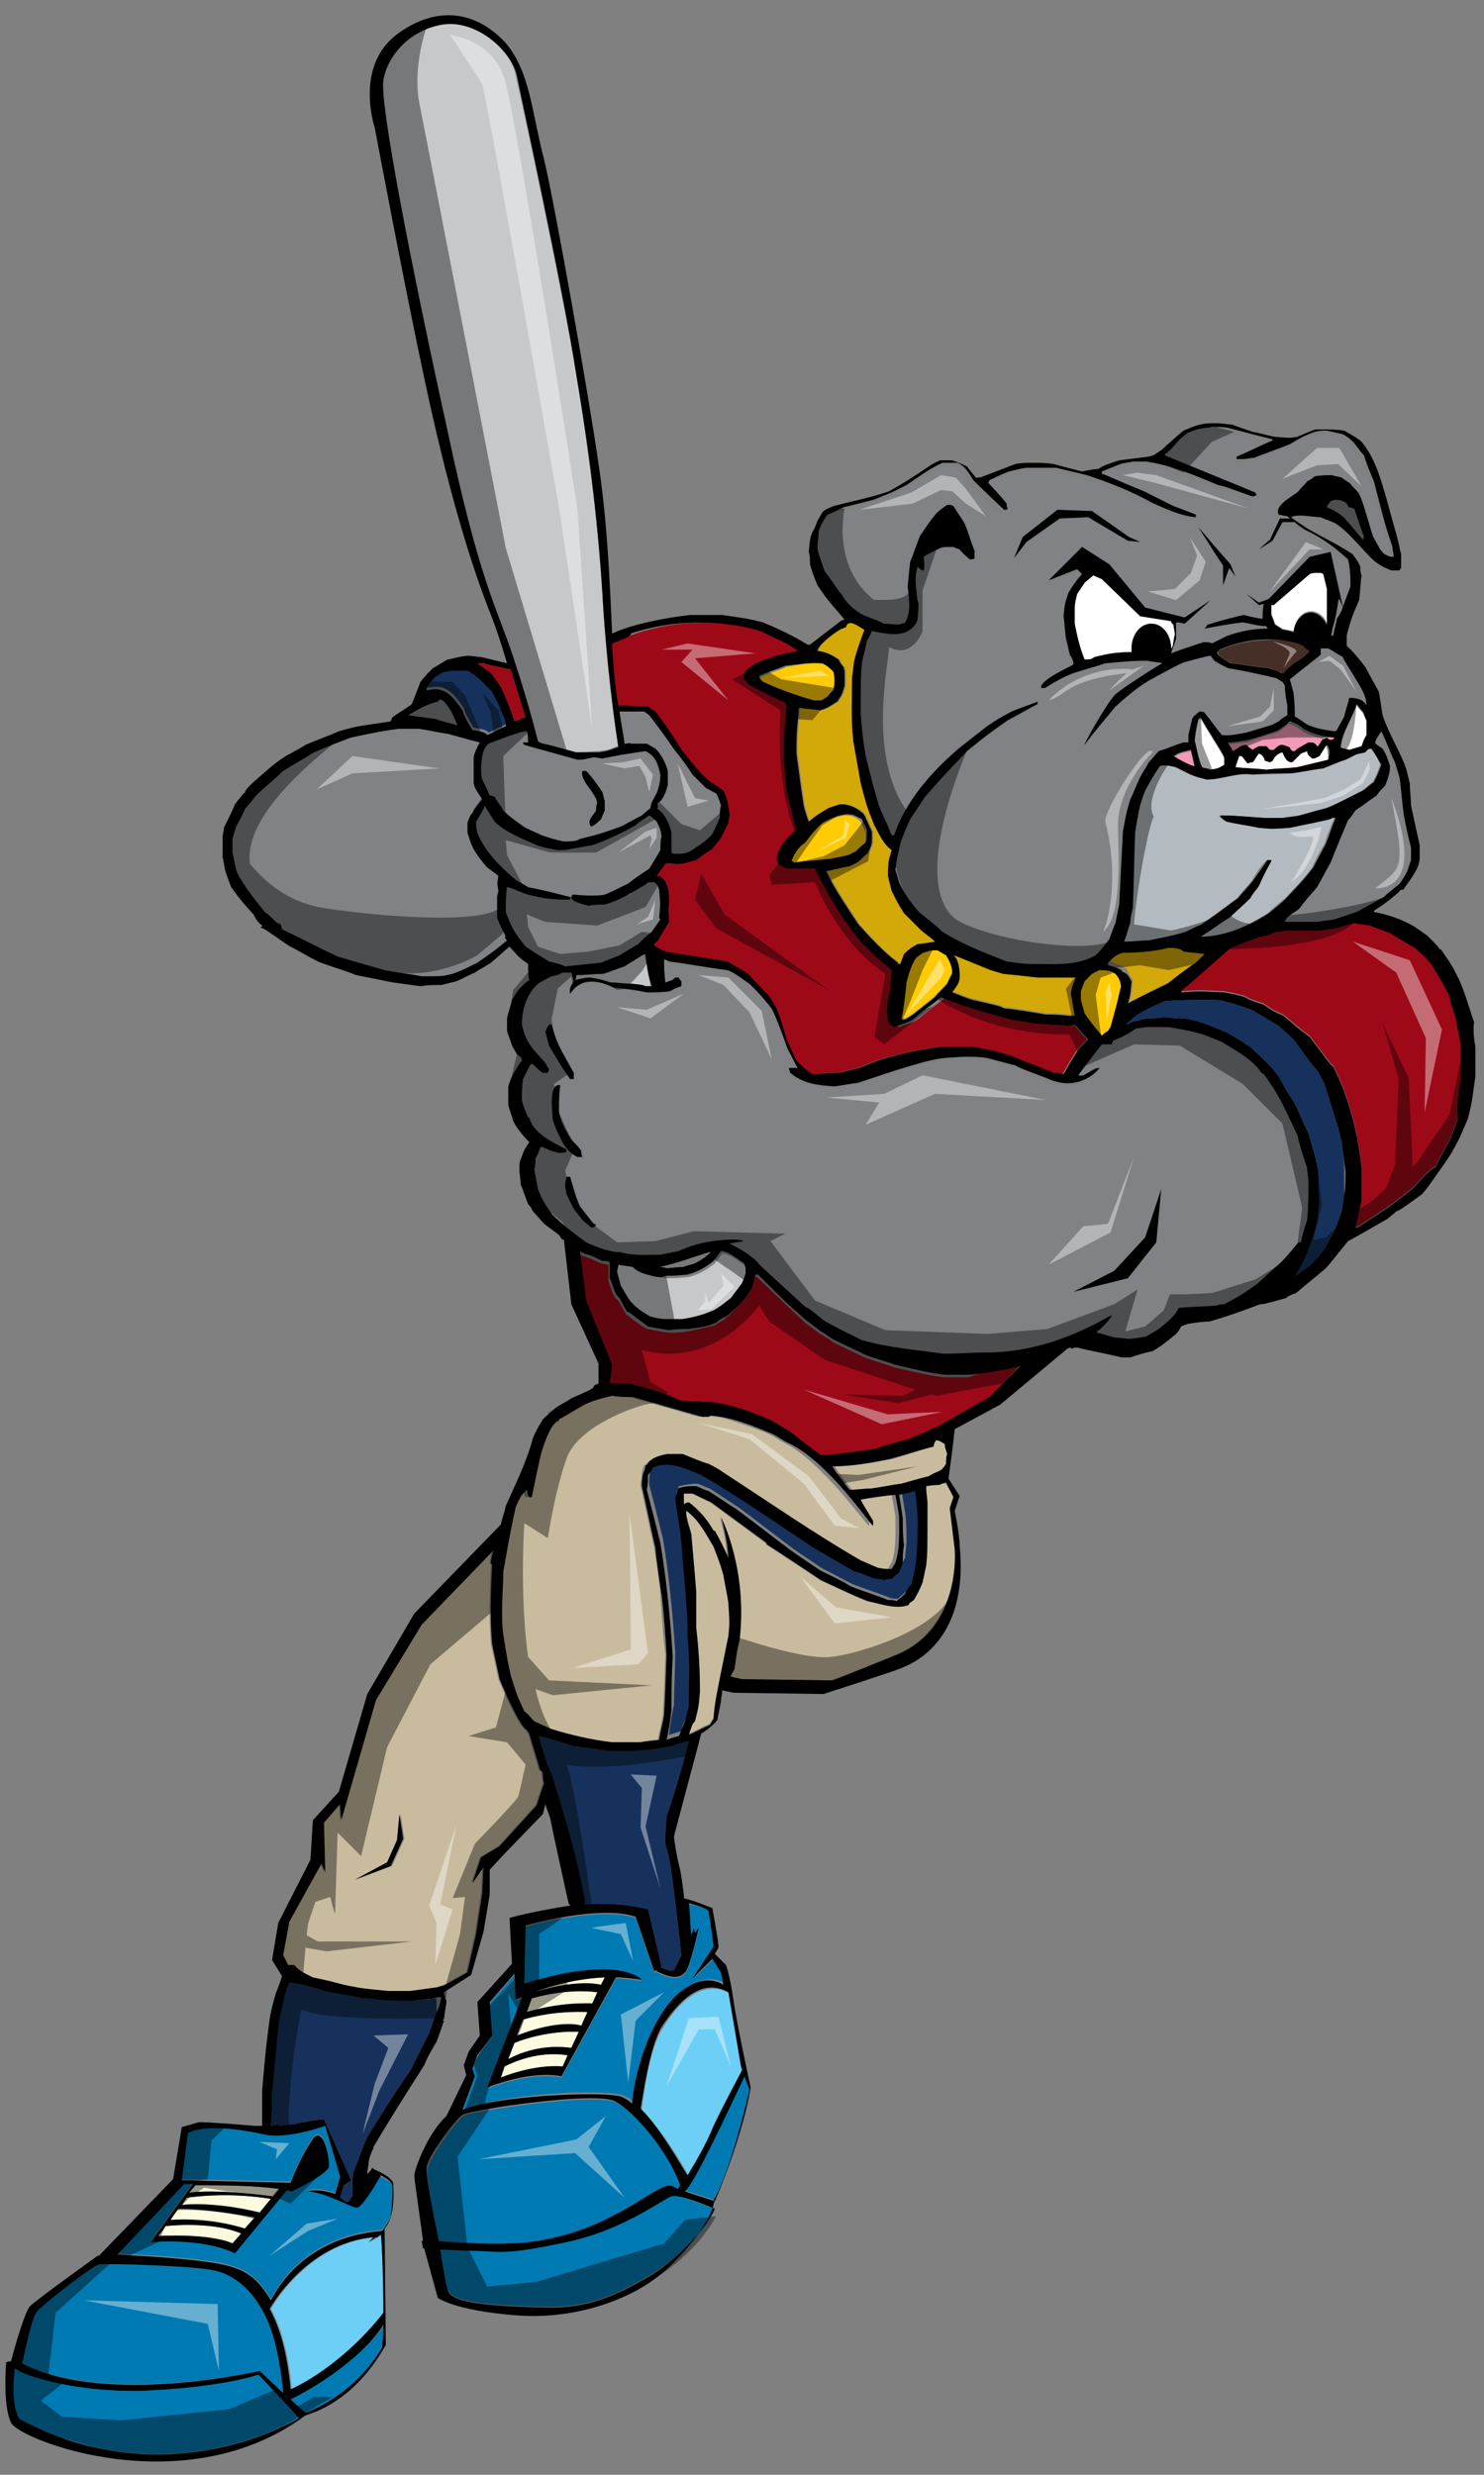 <?xml version="1.0" encoding="utf-8"?>
<!-- Generator: Adobe Illustrator 17.0.0, SVG Export Plug-In . SVG Version: 6.00 Build 0)  -->
<!DOCTYPE svg PUBLIC "-//W3C//DTD SVG 1.1//EN" "http://www.w3.org/Graphics/SVG/1.1/DTD/svg11.dtd">
<svg version="1.1" id="Layer_1" xmlns="http://www.w3.org/2000/svg" xmlns:xlink="http://www.w3.org/1999/xlink" x="0px" y="0px"
	 width="120px" height="200px" viewBox="0.8 0 120 200" enable-background="new 0.8 0 120 200" xml:space="preserve">
<rect x="0.8" y="0" width="120" height="200" fill="#808080" stroke="none"/>
<path id="color14" fill="#462F26" d="M106.8,52.6c-0.2,0.3-0.5,0.4-0.6,0.6c-0.5,0.4-1.1,0.7-1.5,1.2c-0.1,0-0.2,0-0.2,0
	c-0.3-0.1-0.7-0.3-1-0.4c-1-0.1-2-0.3-3.1-0.4c-0.4-0.2-1.1-0.5-1.1-0.9c0-0.1,0.1-0.2,0.2-0.2c1.7-0.7,3.1-0.8,4.9-0.8
	c0.7,0.1,1.4,0.3,2,0.5C106.4,52.3,106.6,52.4,106.8,52.6z"/>
<path id="color13" fill="#B4BBC0" d="M112.4,61.8c-0.3,0.8-0.3,0.8-0.6,1.4c-0.3,0.2-0.6,0.5-0.9,0.7c-2.1,1.1-2.1,1.1-2.9,1.4
	c-0.7,0.2-1.5,0.4-2.2,0.6c-0.5,0.1-0.9,0.1-1.3,0.2h-1.5c-2.8-0.2-2.8-0.2-3.6-0.2c0,0,0,0.1,0,0.1c0.2,0.2,0.2,0.2,0.5,0.4
	c0.9,0.2,1.8,0.3,2.6,0.5c1.2,0.1,1.2,0.1,2.5,0c3.3-0.8,3.3-0.8,3.4-0.8c0.1,0,0.2,0,0.3,0c-0.3,0.7-0.6,1.4-0.8,2.1
	c-0.4,0.6-0.7,1.2-1,1.9c-0.7,0.9-0.7,0.9-2.2,2.5c-0.5,0.4-1,0.8-1.4,1.2c-1.6,1-3.5,1.9-5.5,1.9c0.8-0.5,1.6-1.1,2.4-1.6
	c0.5-0.5,1.1-1,1.6-1.5c0.2-0.3,0.5-0.7,0.7-1c0.3-0.7,0.7-1.3,1-2c0-0.1,0-0.1,0-0.1h-0.3c-0.6,0.7-0.6,0.7-1.2,1.7
	c-0.4,0.5-0.8,0.9-1.2,1.4c-0.5,0.4-0.9,0.7-2.9,2.1c-0.4,0.2-0.8,0.4-1.3,0.6c-1,0.3-1,0.3-3,0.7c-0.7,0-1.4,0.1-2,0.1
	c0.2-0.5,0.3-1,0.5-1.5c0.1-0.4,0.1-0.8,0.2-1.2c0.1-2.1,0.1-4.2,0.2-6.2c0.1-0.6,0.2-1.1,0.3-1.7c0.2-0.6,0.4-1.1,0.5-1.6
	c0.6-1.1,0.6-1.1,1.2-2c0.5-0.1,0.8-0.1,1.3,0.1c0.4,0.2,0.8,0.4,1.2,0.6c0.4,0.1,0.9,0.2,1.3,0.4c1.2,0,2.5-0.6,3.7-0.4
	c1,0,2,0,3.1-0.1c0.8-0.1,1.7-0.3,2.6-0.4c0.5-0.2,1-0.4,1.5-0.6c0.4-0.2,0.7-0.4,1.1-0.5c0.3-0.1,0.6-0.2,0.8-0.2
	c0.2-0.2,0.2-0.3,0.5-0.3C112,60.9,112.2,61.3,112.4,61.8z"/>
<path id="color12" fill="#C9BC9E" d="M58,118.3c-0.7-0.3-1.4-0.6-2.1-0.8h-1.2c-0.6,0.2-1.4,0.4-1.7,0.9h-0.1
	c-0.1,0.2-0.2,0.5-0.2,0.7c0,0.3-0.1,0.6-0.1,1c0.4,1.7,0.7,3.3,1.1,5c0.2,1.3,0.4,2.5,0.5,3.8c0.1,1.6,0.2,3.2,0.4,4.8
	c-0.1,3-0.1,3-0.2,4.9c-0.1,0.7-0.3,1.3-0.4,2c-0.5,0-1,0.1-1.5,0.2c-0.8,0-1.5,0-2.3,0c-1.7-0.2-3.4-0.6-5-1.1
	c-0.4-0.2-0.9-0.4-1.3-0.6c-0.3-0.3-0.5-0.5-0.8-0.8c-0.6-1.3-0.6-1.3-1.1-2.9c-0.3-1.4-0.3-1.4-0.6-3.3c0-0.7,0-1.3-0.1-2
	c0-1,0.1-2.1,0.1-3.1c0.6-3.4,0.8-3.7,1-5.2c0.4-1,0.4-1,0.7-1.4c0.1,0.5,0.1,0.5,0.2,0.6h0.2c0.7-3.4,0.7-3.4,1-4.3
	c0.2-0.5,0.6-1.7,1.2-1.9v-0.1c0.8-0.5,1.5-0.9,2.3-1.3c0.8-0.3,0.8-0.3,2-0.6c0.6,0,1.1,0,1.7,0.1c2.1,0.6,5.2,1.5,5.6,1.6
	c0.2,0,0.3,0,0.5,0c0-0.1,0-0.1,0.1-0.1c0.5,0.1,1,0.1,1.4,0.2c1.3,0.4,2.5,0.8,3.7,1.3c0.4,0.2,0.8,0.5,1.2,0.7
	c3.1,1.5,6.8,6.9,6.9,6.7c0-0.1,0-0.3,0-0.4c-0.8-1.3-0.8-1.3-1-1.7c0.9-0.1,1.9-0.2,2.8-0.4c0.1,0.6,0.2,1.1,0.3,1.7
	c0,1.2,0.1,2.6-0.3,3.8c-0.1,0.1-0.2,0.3-0.3,0.5c-0.4,0-0.4,0-1.1-0.1c-0.5-0.2-0.9-0.4-1.4-0.6c-3.8-2.2-7.4-4.7-11.1-7.1
	C58.8,118.7,58.4,118.5,58,118.3z M78,125.1l-0.4-3.3l0.3-0.9l-0.7-1.1c-0.2,0.1-0.4,0.1-0.5,0.2c0,0-0.5,0-1.1,0.1
	c0,0.4,0,0.4,0.1,1.3c0,4,0,4-0.1,5.1c-0.1,0.5-0.2,0.9-0.3,1.4c-0.3,0.7-0.3,0.7-0.7,1.4c-0.1,0.1-0.3,0.2-0.4,0.3v0.1
	c-1,0.4-2.3-0.1-3.3-0.3c-1.3-0.5-2.5-1.1-3.8-1.7c-1.5-1-3-2-4.4-2.9v-0.1c-1.5-1.1-3-2.2-4.5-3.3c-0.5-0.2-1-0.5-1.5-0.7
	c-0.2,0-0.5,0-0.7,0c0,0.1,0,0.1,0,0.9c0.1-0.1,0.1-0.1,0.4-0.2c0.8,0.6,1.5,1.4,2,2.3h0.1c0.4,0.7,0.8,1.5,1.1,2.2
	c0-0.3-0.1-1.6-0.6-3.3c0,0,2.2,4.2,1.5,10c-0.2,0.7-0.3,1.5-0.4,2.3c-0.1,0.2-0.3,0.4-0.3,0.6l0.9,0.2l7.3,0.1c0,0,0.4-0.1,5.3-2.1
	C78.6,131.4,78,125.1,78,125.1z M59.3,127.2c-0.3-1-0.3-1-0.8-2.3c-0.6-1-1.2-2.2-2.2-2.9c-0.1,0.4,0.3,1.5,0.4,1.9
	c0.3,3.4,0.3,3.4,0.4,4.7c0,1,0,1.9,0,2.9c0.2,1.7,0.3,3.4,0.3,5.1c-0.1,1.2-0.1,1.2-0.4,2.4c-0.2,0.2-0.2,0.2-0.5,1.1
	c0.5-0.2,1-0.5,1.7-0.8c0.1-0.2,0.2-0.3,0.3-0.5c0.1-1.1,0.1-1.1,1.3-6.5c0.1-1,0.1-1,0-2.6C59.6,128.7,59.4,128,59.3,127.2z
	 M71.2,120.3c0.8-0.1,1.7-0.3,2.5-0.4c0.7-0.2,1.4-0.4,2.2-0.6c0.3-0.2,0.6-0.3,1-0.5c0.2-0.2,0.2-0.2,0.4-0.5c0-0.3,0-0.6,0.1-0.8
	c-0.1-0.3-0.2-0.5-0.2-0.8c-0.2-0.1-0.4-0.3-0.7-0.3c-0.1,0.1-0.2,0.3-0.2,0.5c-1.1,0.3-2.2,0.7-3.3,1c-1.5,0.3-3.1,0.6-4.7,0.6
	c0.5,0.8,0.7,1,1.4,1.9C70.1,120.4,70.6,120.3,71.2,120.3z M44.6,143.4c0,0.2,0.1,0.5,0.1,0.7l-0.6,1.8l-3,3.3l-1.5,0.9l-0.7,2.1
	l0.9-1.3l-0.1,2.1l-0.5,3.3l-0.7,3.1l-1.8,1c0,0,0,0,0,0c-0.2,0.1-0.4,0.1-0.6,0.2c-0.7,0.1-1.5,0.2-2.2,0.3c-0.6,0-1.2,0-1.8,0
	c-2.1-0.2-2.1-0.2-3.6-0.5c-1.1-0.3-1.1-0.3-2.5-0.6c-0.6-0.2-1.1-0.5-1.5-1c-0.2,0-0.3,0-0.5,0l-0.4-0.8l0.5-2.7l2.6-4.7l0.3,0.7
	l-0.1-4l1.3-1.5l0.1,1.3l2.8-9.7l3.7-6.1l5.8-6c-0.1,0.3-0.2,0.7-0.2,1.1c0,0,0,0,0.1,0c-0.1,2.2-0.2,4.3,0,6.5
	c0.2,0.9,0.4,1.8,0.6,2.8c0.4,1,1.7,3.9,2.2,4.1c0.1,0.1,0.1,0.2,0.2,0.3c0.3,1,0.6,2,0.9,3C44.6,143.1,44.6,143.3,44.6,143.4z
	 M33.5,148.6l-0.3-2l-0.2,2.1l-0.8,1.8l-2.6,1.4l2.9-1.1L33.5,148.6z"/>
<path id="color11" fill="#6DCFF6" d="M60.9,167.4c-0.3,0.5-1.3,2.3-2.3,4.5c-0.7,1.4-1.5,2.9-2.1,4c-0.5-1-2.2-3.8-3.8-5.4
	c0.1-1,0.6-4.9,1.7-6.6c1.1-1.8,3.1-4.1,5.4-2.8l1.1,6L60.9,167.4z M31.4,180.8C31.4,180.8,31.4,180.8,31.4,180.8
	c-0.7,0.4-0.7,0.4-0.7,0.4s0.2-0.2,0.4-0.4c-5.5,0.5-8.4,5.8-8.4,5.8c1.3,2.3,1.6,5.5,1.7,6.5c3.7-1.8,6.5-5,7.4-6.2
	c0-2.4-0.1-5.5-0.2-6.3L31.4,180.8z"/>
<path id="color10" fill="#007AB3" d="M58.6,178.5c-0.4,1.3-2.6,3.7-5,5.2c-3,1.8-5.4,2.8-8.7,2.7c-3.3-0.1-7.6-0.2-7.9-1.4
	c-0.2-0.9-0.5-2.5-0.6-3.3c0.7,0,1.8,0.1,2.9,0.1c2,0.1,2.6,0.3,7.3-0.7c4.7-1,7.8-3.5,8.5-3.7C55.7,177.4,57.8,178.2,58.6,178.5z
	 M42,181.4c2.3,0,5.6-0.7,8.4-2.2c2.8-1.4,4.2-2.8,4.9-2.4c0.1,0,0.2,0.1,0.4,0.2c0.1-0.1,0.1-0.2,0.2-0.3c-0.9-2.6-3.6-5.9-5.3-6.8
	c-1.7-0.8-11.6,0.7-12.3,1.1c-0.7,0.5-2.7,3.3-2.9,4.2c-0.2,0.9,0.9,5.9,0.9,5.9l-0.2,0C37.5,181.3,40.3,181.4,42,181.4z
	 M61.4,168.9l-0.4-1.2c-0.3,0.7-1.2,2.5-1.8,3.8c-0.8,1.6-2.2,4.6-3,5.5c0.8,0.3,1.9,0.6,2.4,0.8l-0.1-0.1
	C59.9,175.6,61.4,168.9,61.4,168.9z M24.8,195.2l-3.1-3.3c0,0-2.7,1-9.1,1.3c-6.4,0.2-10.1-1.5-10.1-1.5L2,191.4
	c-0.4,3.2,0.4,4.1,0.4,4.1c12.1,6.4,22.6-0.1,22.6-0.1l-0.3-0.2C24.7,195.2,24.7,195.2,24.8,195.2z M21.8,191.6l1.9,1.8
	c-0.1-1.1-0.4-3.8-1.2-5.7c-1-2.4-2.6-3.8-4.3-4.2c-1.7-0.4-8.9-0.6-9.4-0.5c-0.5,0.1-4.5,3.2-5,3.8c-0.4,0.4-0.9,3-1.2,4.2
	C9.4,194.4,21.8,191.6,21.8,191.6z M24.3,193.9l1.2,1.1c4-1.6,5.8-4.6,6.2-5.3c0.1-0.2,0.1-0.9,0.2-1.8
	C29.9,190.7,25.8,193.1,24.3,193.9z M51.1,169.3c0.3,0.1,0.7,0.3,1,0.6c0.3-3.2,1.8-7.4,4-9.1c1.7-1.3,2.9-0.8,3.4-0.5l-0.2-1
	l-0.7-1.1c-0.7,0.7-1.6,1.6-1.6,1.6l1.7-2.6c0,0-0.3-2.4-0.4-2.7c-0.1-0.2-1.2-0.5-1.8-0.6c0.1,0.7,0.1,1.8,0.2,2.6
	c0.1-0.3,0.2-0.5,0.2-0.6c0,0.1,0.1,0.3,0.1,0.4l0.3-0.4c0,0-0.7,3.2-1.1,3.6c-0.4,0.4-0.9,0.6-2.3-0.1l0-0.1l-0.2,0.1l-1.5-4.4
	c-2.9-1-8.9,0.7-8.9,0.7l-0.1,4.7c7.8-2.4,9.5-0.3,9.5-0.3c-0.7-0.1-1.4-0.2-2.1-0.2l-4.4,8c0,0-2.1-0.6-6,0.9l2.8-7.3
	c-0.3,0.1-0.5,0.2-0.5,0.2l-0.1-2.1l-2,2.3l0.2,2.7l-1.2,1.6l-0.4,1.1l0.2,0.6l-1,2.7C41,169.2,49.1,168.8,51.1,169.3z M31.4,175.8
	c0,0-1.2,2.5-1.7,2.5c-0.4,0.1-2.4-1.2-4-1.3c0,0,0.6-0.3,2.2,0.2l0.4-1.4l-1.2-4.1c0,0-3,1.1-4.9,0.7c-5-1.1-6.2-0.1-6.2-0.1
	l-0.5,3.8l8.8,0.2c0,0,0.7-1.9,1.7-3.4c0.9-1.5,1.5,1.5,1.4,2.1c-0.1,0.6-3,2-3,2c-0.1,0-0.3-0.1-0.4-0.1l-4.2,5.1
	c-2.7-1.3-6.8-0.9-6.8-0.9l3.4-4.7c-0.3,0-0.5,0-0.7,0l-5.4,5.7c1.4,0.1,4,0.2,6.5,0.5c3.4,0.4,4.5,0.9,5.9,3.2
	c2.6-4.9,7.5-5.5,9-5.6c0.3-0.4,0.7-1,0.7-1.3c0.1-0.7,0.2-2.2,0.1-2.5C32.2,176.3,31.4,175.8,31.4,175.8z"/>
<path id="color9" fill="#FCFADF" d="M48.4,162.6l-0.5,1.1c-0.6-0.1-2.4-0.3-5.2,0.8l0.5-1.3C43.8,163,45.7,162.5,48.4,162.6z
	 M43.8,161.5l-0.4,1.1c2.7-0.8,4.8-0.7,5.3-0.7l0.4-0.9C46.8,160.7,44.5,161.3,43.8,161.5z M16.6,176.6l-0.5,0.6
	c2.2-0.3,6,0.2,6.7,0.3l0.5-0.6C21.3,176.6,18.4,176.6,16.6,176.6z M14.2,179.9l-0.6,0.8c4.5-0.2,6,0.6,6,0.6l0.7-0.8
	C18.2,179.6,15.1,179.8,14.2,179.9z M42.4,165.1l-0.5,1.3c2.3-1.2,4.4-1,5.1-0.9l0.6-1.3C45.2,164.1,43.1,164.8,42.4,165.1z
	 M41.6,167l-0.3,0.9c0,0,2.6-1.1,5-0.9l0.4-0.9C44.3,165.7,42.2,166.7,41.6,167z M15.1,178.6l-0.6,0.9c3.1-0.2,5.4,0.5,6,0.7
	l0.8-0.9C20.7,179.1,17.7,178.5,15.1,178.6z M15.9,177.6l-0.4,0.6c0.6-0.1,3-0.2,6.3,0.6l0.9-1.1C19,177.1,16.1,177.6,15.9,177.6z
	 M44,161c3.2-1,5-0.7,5.4-0.6l0.3-0.6C47.4,159.9,45.3,160.5,44,161z"/>
<path id="color8" fill="#F499B8" d="M108.7,59.6c-0.1,0.3-0.5,0.2-0.7,0.2c-0.1,0.1-0.3,0.1-0.4,0.2c-0.1,0.1-0.2,0.3-0.3,0.5h-0.1
	c-0.2-0.3-0.3-0.3-0.7-0.3c-0.9,0.5-0.9,0.5-1.1,0.7h-0.2c-0.1-0.1-0.1-0.2-0.2-0.3c-0.7-0.3-0.7-0.4-1.3,0.2h-0.3
	c-0.1-0.1-0.2-0.2-0.3-0.3c-0.2,0-0.4,0-0.6,0c-0.2,0.1-0.3,0.2-0.5,0.3c-0.3-0.2-0.3-0.2-0.5-0.4c-0.4,0-0.7,0.2-1.1,0.5
	c-0.2-0.4-0.4-0.6-0.4-0.7c0.5-0.1,1.1-0.2,1.6-0.2c0.8-0.3,1.7-0.6,2.5-0.8c0.4-0.3,0.7-0.5,0.9-0.7c0.4,0.1,0.8,0.3,1.1,0.6
	c0.6,0.3,0.6,0.3,1.6,0.6C108.1,59.5,108.4,59.6,108.7,59.6z M95.7,61.2c0.5,0.2,1,0.5,1.6,0.8h0.1c-0.1-0.4-0.2-0.9-0.3-1.3
	C96.2,60.9,96.2,60.9,95.7,61.2z"/>
<path id="color7" fill="#9E0918" d="M82.4,110.6c0.3-0.1,0.5-0.1,0.8-0.2l-2.5,2.7l-4.2,2.4c-0.1,0-0.2,0.1-0.3,0.1
	c-0.1,0-0.1,0.1-0.2,0.1c-0.6,0.2-1.2,0.5-1.8,0.8c-0.9,0.3-1.9,0.5-2.8,0.8c-2.8,0.4-2.8,0.4-4.3,0.5c-0.8-0.6-1.7-1.3-2.5-1.9
	c-0.5-0.3-1-0.6-1.5-0.9c-1.6-0.7-3.2-1.3-4.9-1.5c-0.8,0-1.6-0.1-2.4-0.1c-1.4-0.6-1.4-0.6-3.1-1.1c-0.4-0.1-0.8-0.2-1.2-0.3
	c-0.9,0-1.1-0.1-1.5,0l0.2-1.5l-2.1-5.2l-0.5-4c0.1,0.1,0.2,0.1,0.3,0.2c0.5,0.1,1,0.4,1.5,0.6c0.2,0,0.4,0.1,0.6,0.1v1.3
	c0.2,0.5,0.3,1.3,0.8,1.6c0.4,0.7,0.5,0.9,0.6,1.1c0.1,0,0.5,0.5,1.7,1.2c0.6,0.1,1.1,0.2,1.7,0.3c0.5,0,1,0,1.6-0.1
	c1.4-0.3,1.4-0.3,2.2-0.5c0.3-0.2,0.5-0.3,0.8-0.5c0.8-0.7,1.5-1.4,2.1-2.3c0.1-0.4,0.2-0.7,0.3-1.1c0.1,0,0.1,0,0.2,0
	c2.3,2.2,2.3,2.2,3.9,3.7c0.4,0.3,0.8,0.6,1.2,0.9c0.4,0.2,0.7,0.4,1.1,0.7c0.8,0.4,1.7,0.8,2.5,1.2c0.8,0.3,1.6,0.5,2.4,0.8
	c2.6,0.6,2.6,0.6,4,0.8h2C80.2,110.9,81.3,110.7,82.4,110.6z M39.8,53.6c-0.1,0-0.3,0-0.4,0c0.4,0.3,0.7,0.5,1.1,0.8
	c0.3,0.4,0.3,0.4,0.8,1.1c0.4,0.9,0.8,1.8,1.1,2.8c0.6-0.2,0.6-0.2,0.7-0.3c0,0,0.1,0,0.2,0c-0.4-1.3-0.8-2.6-1.2-3.9
	C41.2,53.9,40.1,53.7,39.8,53.6z M87.7,82.9c-1-0.1-1.9-0.1-2.9-0.2c-0.6-0.1-1.2-0.2-1.8-0.3c-0.7-0.2-1.5-0.4-2.2-0.6
	c-1.8-0.5-3.2-1.1-3.5-1.2c-0.8,0.6-1.6,1.2-2.3,1.8c-0.5,0.3-1,0.4-1.5,0.6c-0.2-0.1-0.2-0.1-0.5-0.4c0-0.2,0-0.5-0.1-0.7
	c0.1-1.2,0.1-1.2,0.3-1.9c0.1-1.3,0.1-1.3,0.1-1.6c-1.1-0.9-1.1-0.9-2.5-2.3c-1.5-1.8-2.7-3.8-3.7-5.9c-0.7,0-1.5,0-2.2,0
	c-0.3-0.1-0.3-0.1-0.8-0.4c-0.4-1,0.8-2.1,1.4-2.7c0-0.1,0-0.2,0-0.3c-0.2-1-0.5-2-0.7-3c-0.1-0.7-0.1-1.5-0.2-2.2v-2
	c0.1-0.9,0.1-1.7,0.2-2.6c0-0.1-0.1-0.1-0.1-0.2c-2.5-1.2-2.5-1.2-3-1.5c-0.1-0.2-0.2-0.3-0.4-0.5c0-0.3,0-0.3,0.2-0.6
	c0.7-0.7,1.9-1,2.8-1.3c0.5-0.1,1-0.2,1.4-0.3c-0.4-0.3-0.9-0.6-1.3-0.8c-0.7-0.3-0.7-0.3-1.7-0.8c-3.4-1-7.2-0.9-10.5,0.2
	c-0.3,0.1-1.5,0.6-2,0.8c0,0.1,0,0.2,0,0.3c0.1,1.4,0.2,3.1,0.5,4.7c0.6,0,2,0.1,2.4,0.1c0.2,0.1,0.4,0.3,0.6,0.4
	c0.9,1.2,0.9,1.2,2.2,3.2c1.2,1.5,1.2,1.5,2,2.3c0.4,0.3,0.9,0.6,1.3,0.9c0.3,0.6,0.4,1.2,0.5,1.9c0,0.2-0.1,0.5-0.1,0.7
	c-0.2,0.4-0.4,0.8-0.6,1.2c-0.2,0.3-0.5,0.6-0.7,0.9c-0.5,0.3-0.9,0.6-1.3,0.9c-0.4,0.1-0.7,0.2-1.1,0.3c-0.8,0.1-1.2-0.1-1.4,0
	c-0.2,0.3-0.5,0.7-0.7,1c0.1,0,0.2,0,0.4,0.1c0.6,0.5,0.6,1.4,0.6,2.1c-0.1,0.8,0,0.8,0,1.5c-0.3,0.5-0.6,1-0.9,1.5
	c-0.1,0.1-0.2,0.2-0.3,0.3v0.1c0.3,0.2,0.3,0.2,0.9,0.5c1.7,0.3,3.3,0.5,5,0.8c0.9,0.5,0.9,0.5,1.7,1c1.5,1.6,1.5,1.6,1.7,1.8
	c0.2,0.3,0.4,0.7,0.6,1c0.3,0.8,0.6,1.7,0.8,2.5c0.3,0.6,0.5,1.1,0.8,1.7c0.4,0.4,0.8,0.8,1.3,1.1c0.7,0,1.4-0.1,2.1-0.1
	c0.6-0.1,1.2-0.3,1.7-0.4c0.5-0.2,1-0.4,1.5-0.6c1-0.3,2.1-0.6,3.1-0.8c0.6-0.1,1.3-0.2,1.9-0.3h2.5c1.1,0.1,2.2,0.4,3.2,0.7
	c1.2,0.5,2.3,0.9,3.5,1.4c0.3,0,0.5,0,0.8,0.1c0.1-0.1,0.6-1.1,1.3-2.1c0.2-0.2,0.5-0.5,0.7-0.7c-0.4-0.4-0.7-0.8-1.1-1.2
	C88,82.8,87.8,82.9,87.7,82.9z M118.9,84.3c-0.1-0.7-0.3-1.5-0.4-2.2c-0.2-0.6-0.4-1.1-0.5-1.7c-0.6-1.2-0.9-1.6-1.4-2.5
	c-0.6-0.7-0.6-0.7-1.4-1.4c-0.7-0.4-1.4-0.8-2-1.2c-0.6-0.2-1.1-0.4-1.6-0.6c-0.5-0.1-0.9-0.1-1.3-0.2c-0.5,0.1-1,0.3-1.4,0.4
	c-0.4,0.1-0.9,0.1-1.3,0.2h-2.6c-0.3,0-0.7,0.1-1,0.1c-0.7,0.3-0.7,0.3-1.3,0.4c-0.8,0.3-1.7,0.6-2.5,1c-3.4,3-3.4,3-3.9,3.4
	c0,0,0,0.1,0.1,0.1c1.2-0.1,1.2-0.1,3.4,0c0.5,0.1,1.1,0.2,1.7,0.4c0.3,0.2,0.3,0.2,1.5,0.6c0.7,0.5,0.7,0.5,1.6,0.9
	c0.7,0.6,1.4,1.2,2.1,1.7c1.3,1.7,1.7,2.3,1.9,2.4c1.3,2.5,2,5.4,2.3,8.2v2.6c-0.3,1.4-0.3,1.4-0.5,2.2c0.1,0,0.2,0,0.2,0
	c0.9-0.6,1.7-1.1,2.6-1.7c0.6-0.5,1.2-0.9,1.8-1.4c0.6-0.6,1.2-1.4,1.9-1.8c0.4-0.8,0.8-1.5,1.2-2.3c0.2-0.5,0.4-1,0.6-1.6
	c0.3-1.1,0.3-1.1,0.6-3.2C118.9,86.3,118.9,85.3,118.9,84.3z"/>
<path id="color6" fill="#C7C8CA" d="M47.4,60.8c-0.8-0.2-1.5-0.4-2.2-0.6c-0.3,0-0.6-0.1-0.9-0.3c-0.6-2.3-1.4-5-2-6.8
	c-1.4-4-2.7-6-5.5-18.7C34,21.7,31.4,8.5,31.7,6.5c0.3-1.9,2-4,4.7-4.5c2.7-0.5,5.7,1.9,6.1,4.1c0.5,2.1,3.7,17,4.9,24.1
	c1.2,7.1,1.9,12.7,2.1,17.5c0.2,3.7,0.6,8.6,1.3,12.6c-0.1,0-0.1,0-0.1,0c-0.7,0.3-0.7,0.3-1.5,0.4C48.6,60.7,48,60.8,47.4,60.8z
	 M52.9,79.7h0.5c-0.2-1.1-0.2-1.1-0.5-2.6c-0.1,0-0.1,0-1.7,1c-0.6,0.2-1.1,0.4-1.7,0.6c-0.7,0-1.4,0.1-2.2,0.1c0,0.1,0,0.3-0.1,0.4
	c0.1,0,0.8-0.2,1.2-0.2c0.7,0.1,0.7,0.1,1.7,0.4c0.5,0,1.1,0.1,1.7,0.1C52.8,79.6,52.8,79.6,52.9,79.7z M61.1,102.3
	c-0.5-0.3-1.3-1-1.9-1c-0.2,0.3-0.4,0.5-0.6,0.8c-0.6,0.5-1.3,0.9-2.1,1.1c-1,0.1-1,0.1-1.8,0.1c-0.4-0.1-0.8-0.1-1.2-0.2
	c-0.4-0.1-1.2-0.3-1.5-0.7c-0.4-0.1-0.8-0.1-1.2-0.2c0,0.2-0.1,0.4-0.1,0.6c0.1,0.4,0.2,0.7,0.3,1.1c0.7,1.2,0.7,1.2,1.1,1.6
	c0.6,0.5,0.6,0.5,1.3,0.9c0.4,0.1,0.8,0.2,1.2,0.2c0.5,0,1,0,1.4,0c0.6-0.1,1.1-0.2,1.7-0.4c0.3-0.1,0.5-0.2,0.8-0.3
	c0.5-0.3,0.5-0.3,1.4-1c0.3-0.4,0.6-0.8,0.9-1.2c0.3-0.7,0.3-0.7,0.3-1.2C61.2,102.5,61.2,102.4,61.1,102.3z M56,102.4
	c0.3-0.1,0.7-0.2,1-0.3c0.7-0.4,0.7-0.4,1.3-0.9c-0.1,0-0.1,0-0.2,0c-1.3,0.4-2.6,0.9-4,1.2c0.1,0,0.3,0.1,0.5,0.1
	C55.1,102.4,55.6,102.4,56,102.4z"/>
<path id="color5" fill="#16325C" d="M74.9,120.3c0.1,0.7,0.1,0.7,0.2,2.2c0,1.8,0,3.6-0.5,5.3c-0.2,0.3-0.3,0.6-0.5,0.8
	c-0.2,0.2-0.5,0.4-0.7,0.6c-0.2,0-0.5,0-0.7-0.1c-1-0.4-2-0.7-3-1.1c-0.8-0.4-1.7-0.9-2.5-1.3c-0.7-0.5-1.5-1-2.2-1.5
	c-1.5-1.1-3-2.3-4.5-3.4c-0.8-0.5-1.5-1-2.3-1.5c-0.3-0.1-0.7-0.3-1-0.4c-0.5,0-1,0.1-1.5,0.2c-0.1,0.2-0.2,0.5-0.2,0.7
	c0.1,1.2,0.4,2.4,0.6,3.5c0.1,1.7,0.3,3.4,0.4,5c0,0.8,0,1.7,0.1,2.6c0.2,1.9,0.2,3.8,0.1,5.6c-0.1,0.4-0.2,0.8-0.3,1.2
	c-0.4,0.7-0.4,0.7-0.5,1.2c-0.3,0.1-0.7,0.2-1,0.3c0.1-0.8,0.2-1.6,0.4-2.4c0-1.4,0.1-2.9,0.1-4.3c-0.2-3.1-0.5-6.2-1-9.2
	c-0.6-2.4-0.6-2.4-1.1-4.3c0-0.4,0-0.8,0.1-1.2c0.1-0.2,0.2-0.4,0.4-0.6c1.3-0.7,2.7,0.1,3.9,0.6c3.1,1.8,6.1,3.9,9.1,5.9
	c1.1,0.6,2.2,1.3,3.3,1.9c0.5,0.2,0.9,0.4,1.4,0.5c0.3,0.1,0.6,0.1,1,0.2c0.2,0,0.4,0,0.6-0.1c0.4-0.2,0.4-0.4,0.5-0.4
	c0.1-0.3,0.2-0.6,0.4-0.9c0-0.5,0.1-0.9,0.1-1.4c0-0.7,0-1.5-0.1-2.2c-0.1-0.6-0.2-1.3-0.3-1.9C74.1,120.5,74.5,120.4,74.9,120.3z
	 M34.2,161.7c-1,0-1.9,0-2.9-0.1c-0.6-0.1-1.1-0.1-1.7-0.2c-0.8-0.2-1.7-0.3-2.5-0.5c0,0-1-0.3-1.8-0.5l-1.1-0.2
	c-0.3,0.7-0.3,0.8-0.8,3c-0.3,2.3-0.4,4.6-0.6,5.8c0,0.9,0,1.9-0.1,2.8c0.2,0,0.4-0.1,0.6-0.1c0,0,0,0,0,0.1c0.3,0,0.7-0.1,0.9-0.1
	c0.2,0,0.4,0,0.6-0.1c0.7-0.1,2.1-0.4,2.2-0.3l2.2,4.9l-0.6,0.4l0,0l-0.3,1c0.2,0.1,0.6,0.6,0.8,0.2c0-0.1,0.1-0.2,0.2-0.3
	c0-0.7,0-2,0.1-2c0.4-1,0.7-1.9,1.1-2.8c2-3.2,2-3.2,3.5-5.4c0.5-1,1-2,1.5-3c0.2-0.6,0.4-1.1,0.6-1.7c0-0.4,0-0.7,0-1.1
	c-0.3,0-0.4,0-0.7,0.1C35.2,161.6,34.7,161.6,34.2,161.7z M56.5,140.7c-0.5,0.1-1,0.3-1.4,0.4c-1.5,0.3-1.5,0.3-3.1,0.4h-1.9
	c-1-0.1-2-0.3-3-0.4c-0.9-0.3-1.8-0.6-2.7-0.8c0,0.2,0,0.2,0.7,2.4c0.2,0.4,0.4,0.8,0.5,1.3c1,3.1,1.9,6.3,2.5,9.5
	c0,0.1,0,0.3,0,0.4c3.1-0.2,5.1,0.4,5.1,0.4s1.1,4.6,1.1,4.7l-0.1,0c0.3,0.1,1,0.4,1.1,0.2c0,0,0.3-0.5,0.6-1.2
	c-0.2-1.9-0.8-7-0.9-7.3c-0.1-0.6-0.2-1.1-0.4-1.7c0-0.8,0-0.8,0.1-2.2C55.2,145.4,56.1,142.4,56.5,140.7z M109.3,92.3
	c-0.1-0.4-0.2-0.8-0.3-1.2c-0.4-1.2-0.7-2.3-1.1-3.5c-0.2-0.4-0.4-0.8-0.6-1.1c-0.7-0.8-1.3-1.7-1.9-2.5c-0.4-0.4-0.8-0.7-1.2-1.1
	c-0.7-0.4-1.5-0.9-2.2-1.3c-0.9-0.3-1.9-0.7-2.9-0.8c-1.4,0-2.8,0-4.1,0.1c-1.1,0.5-2.4,1-3.1,1.9c0.1,0,0.1,0,0.4-0.2
	c0.4-0.1,0.9-0.2,1.3-0.3c0.4,0,0.9,0,1.3-0.1c0.3,0,0.7,0.1,1,0.1c1.2-0.1,2.8,0.6,4,1.1c1.1,0.6,1.1,0.6,2.1,1.3
	c1.5,1.4,1.5,1.4,2.2,2.3c0.4,0.7,0.8,1.5,1.3,2.2c0.4,0.8,0.7,1.6,1.1,2.4c0.3,1,0.6,2,0.8,3c0,0.8,0,1.7,0.1,2.5
	c-0.1,0.6-0.1,1.1-0.2,1.7c-0.1,0.4-0.2,0.7-0.3,1.1c-0.4,1.1-0.8,2.3-1.5,3.2c0.4-0.2,0.7-0.5,1.1-0.7c0.3-0.3,0.5-0.5,0.8-0.8
	c0.2-0.3,0.5-0.6,0.7-1c0.2-0.4,0.4-0.8,0.6-1.1c0.2-0.5,0.4-1.1,0.6-1.6c0.1-0.5,0.1-0.9,0.2-1.4c0-0.7,0-1.3,0-2
	C109.5,93.9,109.4,93.1,109.3,92.3z M40.6,55.8c-0.6-0.6-1.2-1.3-2-1.7h-1.3c-0.2,0-0.4,0.1-0.6,0.1c-0.2,0.1-0.5,0.3-0.7,0.4
	c-0.2,0.3-0.4,0.6-0.6,0.8c0,0.1,0,0.1,0,0.2c0.3-0.1,0.6-0.1,0.9-0.1c1,0.2,1.4,0.9,2,1.7c0.2,0.6,0.2,0.6,0.8,1.6
	c0.4,0.1,1,0.1,1.2,0.4c0.5-0.2,1-0.5,1.5-0.7c0.1-0.5-0.4-1.1-0.5-1.6C41,56.6,40.8,56.2,40.6,55.8z"/>
<path id="color4" fill="#808285" d="M111.1,43.4c0,0.1,0,0.1,0,0.2c-0.5-0.5-0.9-1.1-1.4-1.6c-0.3-0.2-0.6-0.5-0.8-0.7
	c-0.3-0.1-0.5-0.2-0.8-0.4c0-0.2,0.2-0.3,0.3-0.5c0.5-0.2,0.8,0,1.2,0.1c0.1,0.1,0.2,0.2,0.3,0.4c0.1,0,0.2,0,0.4,0.1
	C110.5,41.9,110.8,42.6,111.1,43.4z M108.2,52.3c-0.2,0-0.4,0-0.6,0c0,0.1,0,0.3,0,0.5c-0.2,0.2-1.9,1.5-2.5,2
	c0.1,0.4,0.2,0.7,0.3,1.1c0.1,1.1,0.1,1.1,0.1,1.9c0.4,0.2,0.7,0.5,1.1,0.7c0.7,0.3,1.4,0.4,2.1,0.5c0.1,0,0.1,0,0.2-0.1
	c0.2-0.4,0.4-0.7,0.6-1.1c0.1-0.5,0.3-1,0.4-1.5c0.6,0,1.1,0.1,1.4,0.6c0-0.9-0.7-1.8-1.1-2.5c-1-1.2-1-1.2-1-1.3
	C109,52.8,108.6,52.6,108.2,52.3z M114,65.7c-0.1-0.9-0.2-1.9-0.3-2.8c-0.1-0.5-0.3-1-0.4-1.4c-0.4-0.8-0.7-1.7-1.1-2.5
	c-0.1,0.7-0.1,0.7-0.3,1c0,0.1,0,0.1,0.6,0.5c0.3,0.5,0.3,0.5,0.6,1.4c0,0.6-0.2,1.1-0.4,1.6c-0.2,0.2-0.5,0.5-0.7,0.8
	c-0.6,0.4-1.1,0.8-1.7,1.2c-0.2,0.3-0.4,0.6-0.6,0.8c-0.8,1.9-0.8,1.9-1.4,3.4c-0.4,0.7-0.7,1.3-1.1,2c-0.5,0.6-1,1.1-1.4,1.7
	c-0.3,0.3-1.1,0.6-1.2,1.1c0.9,0,1.7,0,2.6,0c0.5-0.1,0.9-0.1,1.4-0.2c0.6-0.2,1.2-0.4,1.8-0.6c1.1-0.6,1.1-0.6,2.2-1.2
	c0.2-0.2,0.2-0.2,1.3-1.1c0.2-0.3,0.4-0.6,0.6-1c0.1-0.3,0.2-0.6,0.3-0.9v-1C114.3,67.2,114.3,67.2,114,65.7z M51.8,60.2
	c0.6,0,0.6,0,1.3,0c0.2,0.1,0.5,0.3,0.7,0.4c0.5,0.5,0.8,1.1,1,1.8v1.1c-0.1,0.5-0.4,1.3-0.8,1.5v0.2c0.7,0.5,1,1.2,1.2,2
	c0,0.5,0,1.1,0,1.6c0,0,0.1,0.1,0.2,0.1c0.8,0,0.8,0,1.3-0.2c0.6-0.4,1.3-0.8,1.8-1.4c0.3-0.6,0.3-0.6,0.6-1.3c0-0.3,0-0.7,0.1-1
	c-0.1-0.3-0.2-0.7-0.4-1c-0.3-0.1-0.5-0.3-0.8-0.4c-0.4-0.4-0.7-0.7-1.1-1.1c-0.6-0.9-0.6-0.9-1.3-1.8c-0.2-0.2-0.8-1.2-2.2-3
	c-0.1-0.1-0.3-0.2-0.4-0.3c-0.3,0-1.5,0-2,0c0.1,0.9,0.3,1.7,0.4,2.6C51.5,60.2,51.8,60.1,51.8,60.2z M45.2,77.7
	c0.4,0.1,0.9,0.2,1.3,0.4c1-0.1,1.9-0.2,2.9-0.3c0.5-0.2,1-0.4,1.5-0.6c0.5-0.3,1-0.6,1.5-0.9c0.4-0.4,0.7-0.7,1.1-1
	c0.2-0.3,0.5-0.7,0.7-1c0,0-0.1-0.1-0.1-0.1c0.1-1.1,0.1-1.1,0-2.3c-0.1-0.3-0.1-0.4-0.4-0.6h-0.5c-0.1,0.1-0.2,0.2-0.4,0.3
	c-1,0.6-2,1.2-3.1,1.5c-0.4,0-0.9,0-1.3,0.1c-0.4-0.1-0.8-0.2-1.2-0.4c-0.1-0.1-0.1-0.1-0.2-0.2c0-0.1,0-0.2,0.1-0.3
	c0.1,0,0.2,0,0.2,0c0.7,0.1,2.1,0.1,2.4,0c0.7-0.3,0.7-0.3,1.9-0.9c0.5-0.4,1.1-0.8,1.7-1.2c0.2-0.3,0.9-1.5,0.9-1.5
	c0-0.4,0-0.8,0.1-1.1c-0.1-0.6-0.1-0.6-0.4-1.2c-0.2-0.2-0.4-0.4-0.6-0.5c-0.9,0.6-0.9,0.6-1.1,0.8c-1.1,0.6-2.3,1.2-3.5,1.6
	c-0.6,0.1-1.1,0.2-1.7,0.3c-0.5,0.1-0.5,0.1-1.1,0.1c-0.6-0.1-1.2-0.2-1.7-0.4c-1.1-0.5-2.5-1-3.4-1.9c-0.7-1.1-0.7-1.1-0.8-1.3H40
	c-0.1,0.3-0.1,0.3-0.7,1.3c0,0.3,0,0.6,0.1,0.9c0.6,1.5,1.8,2.7,3.1,3.8c0.3,0.2,0.7,0.4,1,0.6c1.1,0.2,2.3,0.5,3.4,0.8v0.2
	c-0.3,0-0.6,0-0.9,0c-1.2-0.1-1.2-0.1-2.5-0.4c-0.9-0.3-1.4-0.6-1.7-0.6c-0.1,0.6-0.1,1.3-0.1,2c0.3,0.8,0.3,0.8,0.6,1.4
	c0.3,0.5,0.6,0.9,1,1.4C43.9,76.9,43.9,76.9,45.2,77.7z M39.7,63.1c0-0.3,0-0.7-0.1-1c0.1-0.7,0-1.4,0.6-1.9
	c1.3-0.6,1.3-0.6,2.2-0.8c0.3-0.1,0.6-0.1,0.9-0.2c0,0.3,0,0.5,0.1,0.8c-0.1,0-0.2,0-0.4,0c0,0.1,0,0.1,0.1,0.2
	c1.4,0.4,2.9,0.8,4.3,1.2c0.4,0,0.4,0,1.3-0.2c0.1,0.1,0.1,0.1,0.7,0.1C51,61,51,61,52.8,60.8c0.8,0.5,1,1,1.2,1.9
	c0,0.5-0.1,1-0.3,1.5c-0.2,0.4-0.5,0.7-0.5,1.2c-0.2,0.2-0.5,0.4-0.7,0.6c-0.6,0.3-1.2,0.6-1.7,0.9c-1.7,0.6-1.7,0.6-3.3,1
	c0,0,0,0.1-0.1,0.1c-0.4,0-0.8,0-1.2,0.1c-0.6-0.2-1.2-0.4-1.8-0.5c-0.5-0.2-0.9-0.4-1.3-0.6c-0.6-0.4-1.3-0.8-1.8-1.4
	c-0.2-0.4-0.5-0.7-0.7-1.1c-0.1,0-0.2-0.1-0.4-0.1C40.1,63.9,39.9,63.5,39.7,63.1z M48.6,63.9c0.3,0.6,0.3,0.6,0.5,1.1
	c0,0.2,0,0.4-0.1,0.6c-0.2,0.4-0.7,0.9-0.4,1.3c0.3-0.1,0.5-0.4,0.8-0.6c0.1-0.2,0.2-0.5,0.3-0.7v-0.8c-0.1-0.2-0.1-0.5-0.2-0.7
	c-0.8-1.2-1.2-1.6-1.3-1.7c-0.2-0.1-0.2-0.1-0.3,0C47.7,62.7,48.4,63.6,48.6,63.9z M37.6,58.6h0.1c-0.2-0.4-0.3-0.7-0.5-1.1
	c-0.2-0.3-0.4-0.6-0.6-0.8c-0.1-0.1-0.2-0.1-0.3-0.2c-0.1,0.1-0.1,0.1-0.2,0.2c-0.8,0.2-1.6,0.7-2.3,1.1c0.7,0.1,1.4,0.2,2.2,0.3
	C36.5,58.3,37.1,58.5,37.6,58.6z M67.4,46.5c-0.5-1.3-0.5-1.3-0.6-1.9c0-0.6,0.1-0.9,0.1-1.4c0.2-0.5,0.4-0.9,0.7-1.3
	c0.4-0.2,0.8-0.4,1.3-0.6c0.8-0.2,1.6-0.4,2.4-0.6c0.5-0.2,1-0.4,1.5-0.6c0.4-0.2,0.8-0.4,1.2-0.6c1.9-1.2,1.9-1.2,2.9-1.8h0.9
	c0.6,0.2,1,0.8,1.3,1.4c0.2,0.2,1,1,2.5,2.4c0.2,0,0.2,0,0.3-0.1c0-0.1,0-0.3-0.1-0.4c-0.4-0.5-0.4-0.5-1.5-1.7c0-0.1,0-0.1,0.1-0.2
	c0.5-0.2,1.1-0.5,1.6-0.7c0.9-0.2,0.9-0.2,1.4-0.3H86c0.8,0.2,1.7,0.4,2.5,0.6c1.7,0.6,3.6,1.3,5.2,2.2c1.1,0.4,2.4,1,3.6,1.2v-0.2
	c-0.2-0.1-0.2-0.1-1.8-0.7c-0.8-0.4-1.6-0.8-2.4-1.2c-2.7-1.1-3.2-1.4-3.4-1.4c0-0.1,0-0.1,0-0.2c0.5-0.2,1-0.4,1.5-0.6
	c0.3-0.1,0.7-0.1,1-0.2h1.1c2,0.4,3.9,1.2,5.8,1.9c0.5,0.1,0.5,0.1,2.7,0.9c0.3,0,0.3,0,0.4-0.1c0-0.1-0.1-0.1-0.1-0.2
	c-2.4-1-4.9-2-7.3-3V37c0.5-0.3,0.8-0.8,1.2-1.2c0.2-0.2,0.4-0.4,0.6-0.5c0.3-0.1,0.5-0.2,0.8-0.3c0.4-0.1,0.9-0.2,1.3-0.2
	c0.4,0,0.8,0.1,1.3,0.1c1.9,0.6,1.9,0.6,3.5,0.9c0,0,0,0.1,0,0.1c-1,0.4-1.9,0.8-2.9,1.3c0,0.1,0,0.1,0,0.2c0.2,0,0.4,0,0.6,0
	c0.3,0,0.5-0.1,0.8-0.1c1-0.4,1.9-0.7,2.9-1.1c1-0.6,1-0.6,2-1c0.3,0,0.6-0.1,1-0.1c0.8,0.1,0.8,0.1,1.3,0.3
	c0.5,0.3,0.5,0.3,0.9,0.7c0.6,0.8,0.6,0.8,0.8,1c0.3,0.7,0.5,1.4,0.8,2.1c0.9,3.5,0.9,3.5,1.5,5.3c0,0.2,0.1,0.5,0.1,0.8
	c-0.3,0-0.3,0-0.7-0.2c-0.1-0.1-0.2-0.3-0.4-0.4c-0.2-0.4-0.4-0.7-0.6-1.1c-0.8-2.7-0.8-2.7-1.1-3.4c-0.2-0.3-0.5-0.6-0.7-0.8
	c-0.2-0.2-0.5-0.3-0.7-0.5c-0.3-0.1-0.6-0.1-0.8-0.2c-0.5,0-1,0-1.4,0.1c-0.2,0.1-0.4,0.2-0.6,0.4c-0.2,0.3-0.5,0.5-0.7,0.8
	c-0.4,0.4-2,1.1-1.6,1.9c0.2,0,0.4,0.1,0.6,0.1c0.1,0.1,0.2,0.2,0.3,0.2l-0.8,0l-0.8,1.7l-0.9,0.8l1.1-0.7l0.8-1.5l1,0
	c0.3,0.2,0.6,0.4,0.8,0.6c1.3,0.6,2.4,1.4,3.5,2.4c0.2,0.7,0.2,1.4,0.2,2.2c-0.1,0.3-0.6,1.6-0.6,1.6c-0.2,0.3-0.4,0.6-0.5,1
	c0,0.2-0.1,0.4-0.3,1.4c-0.1-0.1-0.1-0.1-0.2-0.1c0.1-0.1,0.1-0.4,0.2-0.7c0.1-0.7,0.2-1.3,0.4-1.9c0-0.1,0-0.2,0.1-0.3l0.3,0.7
	l-1-4.5l-1.7,0.4l-3.3,3.4l-0.8,0.3l-1-0.7l1,0.9l0.4-0.1c-0.1,0.3-0.1,0.9-0.1,1.2c-0.3-0.1-1.2-0.3-1.5-0.3c-0.6,0-2.4,0.6-3,0.8
	c-0.1,0.1-0.2,0.2-0.2,0.3c1.1-0.2,2.1-0.5,3.1-0.5c0.7,0,1.2,0.2,1.9,0.3c0,0.1,0.1,0.1,0.1,0.2c-1.2,0-2.3,0.3-3.3,0.6
	c-0.4,0.2-0.8,0.4-1.2,0.6c-0.1-0.1-0.1-0.1-0.7-0.1c-1.9,0.5-1.9,0.5-2.6,0.9c0.1-0.4,0.3-0.8,0.4-1.2c0-0.5,0-0.9,0-1.3
	c0,0,0.1,0,0.2,0c0,0,0,0,0,0l0.5,0.1l2.1-1.9l-2.1,1.4l-3.2-0.8l-2.9-3.5l-2.2-1.4l-2.7,2.7l2.3-0.9l0.5,0.2
	c-0.4,0.5-0.9,1-1.1,1.5c-0.3,0.9-0.3,0.9-0.4,1.9c0.1,0.6,0.1,1.2,0.2,1.8c0.1,0.4,0.2,0.9,0.3,1.3c0.2,0.2,0.2,0.5,0.3,0.8
	c-0.4,0.2-2.9,1.2-2.6,1.9h0.3c0.7-0.5,1.5-0.8,2.3-1.2c0.9-0.3,1.7-0.6,2.6-0.8c2.3-0.2,2.3-0.2,3.4-0.2c0.4,0.1,0.8,0.1,1.2,0.2
	c-0.7,0.4-3.2,2-3.8,2.5c-0.7,0.7-2.6,4.1-2.5,4.1c0.8-1,1.7-2.1,2.5-3.1c0.9-0.7,1.7-1.4,2.7-2.1c2.3-1.2,2.3-1.2,2.9-1.5
	c1.9-0.5,1.9-0.5,2.1-0.5c0.1,0.1,0.2,0.3,0.3,0.4c0.5,0.4,0.5,0.4,1.1,0.6c1.3,0.3,2.6,0.5,3.9,0.8c0.1,0.1,0.3,0.2,0.5,0.3
	c0,0.1,0.1,0.2,0.2,0.3c0.1,0.5,0.2,1,0.2,1.6v0.9c-0.5,0.4-0.5,0.4-0.7,0.5c-0.2,0.1-0.4,0.2-0.6,0.3c-0.7,0.2-1.3,0.4-2,0.6
	c-0.6,0.1-1.4,0.3-2,0.2c-0.5-0.6-0.9-1.2-1.4-1.8c-0.1,0-0.3,0-0.4-0.1c-0.4,0.4-0.4,0.4-0.6,0.6c-0.1,0.4-0.2,0.8-0.3,1.3
	c0,0.2,0,0.4,0,0.6c-0.1,0-0.2,0-0.4,0c-0.7,0.2-1.3,0.5-2,0.7c-0.3,0.3-0.6,0.6-0.8,0.9c-0.2,0.4-0.5,0.8-0.7,1.2
	c-0.3,0.6-0.6,1.2-0.8,1.8c-0.3,1-0.3,1-0.6,2.6c-0.1,1.9-0.2,3.9-0.3,5.9c-0.1,0.5-0.2,1-0.3,1.5c-0.2,0.4-0.3,0.9-0.5,1.3
	c-0.7,1-0.7,1-1.1,1.3C88,78.2,86.2,78,84.4,78c-0.7-0.1-1.3-0.2-2-0.2c-1.8-0.6-3.6-1.4-5.2-2.4c-0.6-0.5-1.3-1.1-1.9-1.6
	c-0.7-0.7-1.2-1.5-1.6-2.4c-0.1-0.3-0.2-0.7-0.3-1c0.1-0.8,0.1-0.8,0.4-2.1c0.3-0.7,0.5-1.3,0.8-2c0.4-0.6,0.8-1.2,1.2-1.8
	c1.3-1.6,1.3-1.6,3.4-3.7c1.6-1.3,1.6-1.3,3.3-2.5c0.8-0.5,1.6-0.9,2.4-1.3c0-0.1,0-0.1,0-0.2c-0.7,0.2-1.4,0.5-2.1,0.8
	c-1.2,0.6-1.2,0.6-2,1.2c-2.3,1.8-2.3,1.8-2.4,1.9c-2.1,1.8-4.2,4.2-5.1,6.9c-0.2,0-0.2,0-0.3-0.2c-0.1-0.4-0.4-0.7-0.9-2.1
	c-0.5-1.7-0.5-1.7-1.1-4.1c-0.3-1.9-0.3-2.3-0.4-3.4c0-3,0-3,0.1-4.1c0.1-0.6,0.3-1.2,0.4-1.8c0.1-0.3,0.2-0.5,0.4-0.8
	c0.3,0,0.4,0.1,1.2,0.2c2,0.3,2.3-0.9,2.5-1.1c0.1-1.4,0.1-1.4,0-1.5c-0.1-0.9-0.3-1.9,0-2.8c0.1,0.1,0.3,0.3,0.5,0.3
	c0-0.5,0-0.7,0-1.1c0.1-0.1,0.1-0.1,1.3-0.7c0.3-0.1,0.3-0.1,1.1-0.1c0.2,0.1,0.2,0.1,0.5,0.2c0.3,0.3,0.6,0.5,0.8,0.8
	c0.3,0,0.3,0,0.4-0.1v-0.6c-0.3-0.7-0.6-1.5-0.8-2.2c-0.3-0.5-0.6-0.9-0.9-1.4c-0.3-0.1-0.3-0.1-0.5-0.1c-0.3,0.2-0.6,0.5-0.9,0.7
	c-0.5,0.6-0.9,1.2-1.3,1.8c-0.3,0.7-0.6,1.4-0.8,2.1c-0.1,0.9-0.1,0.9-0.2,2c0.1,1,0.3,2-0.2,2.9c-0.5,0.3-1.2,0.1-1.7,0.1
	c-0.6-0.3-1.3-0.6-1.9-0.8c-0.5-0.4-1.1-0.8-1.6-1.1C68.4,47.8,67.9,47.2,67.4,46.5z M97.7,42.6l1.4,2.2l0.6,0.9l0,1.6l0.5-1.4
	l0.5,0.7l-0.4-1l-0.8-0.9L97.7,42.6z M82.9,45.2l1-1.3l2.6-2.1l2.3-0.1l3.2,1.9l1,0.1l-0.9-0.4l-3-2.1l-2.8-0.1l-2.8,2.2L82.9,45.2z
	 M41,72.5c0-0.2,0.1-0.4,0.1-0.5c-0.1-0.6-0.1-0.6,0-1.2c-0.3-0.3-0.7-0.5-1-0.8c-0.5-0.6-0.9-1.1-1.2-1.8c-0.1-0.3-0.2-0.6-0.3-0.9
	v-0.8c0.1-0.3,0.2-0.6,0.4-0.8c0.2-0.4,0.5-0.7,0.8-1.1c-0.6-0.9-0.6-0.9-0.7-1.3v-2.1c0.1-0.5,0.3-0.8,0.5-1.2
	c-0.8-0.2-0.8-0.2-2.6-0.7c-0.8-0.1-1.6-0.3-2.3-0.4H33c-1.4,0.2-1.4,0.2-3.8,0.7c-1.6,0.6-1.6,0.6-3,1.2c-0.8,0.5-1.7,1-2.5,1.5
	c-0.7,0.7-1.5,1.3-2.2,2c-0.3,0.4-0.6,0.7-0.9,1.1c-0.2,0.5-0.5,1-0.7,1.4c-0.1,0.3-0.2,0.6-0.3,1v1.1c0.1,0.5,0.2,0.9,0.3,1.4
	c0.1,0.3,0.2,0.5,0.4,0.8c0.6,1,1.5,2.1,2,2.7c0.1,0,0.1,0,0.8,0.7c0.1,0.1,0.2,0.1,0.4,0.2c0,0.1,0.1,0.2,0.1,0.4
	c1.5,0.7,3,1.5,4.5,2.2c1.7,0.5,1.7,0.5,3.8,1.1c1,0.2,2,0.3,3,0.5c1.7,0,1.7,0,2.5-0.2c0.8-0.3,0.8-0.3,2-0.9
	c1.3-0.9,1.3-0.9,2.4-1.8c0-0.1,0-0.1,0.1-0.2c-0.4-0.8-0.4-0.8-0.7-1.5V72.5z M106.5,94.4c0,0.4,0.1,0.7,0.1,1.1
	c0,1.8,0,1.8-0.1,3.1c-0.2,0.6-0.3,1.2-0.5,1.8c-0.1,0-0.2,0-0.2,0c-0.5,0.6-1,1.2-1.5,1.8c-0.7,0.6-1.4,1.2-2,1.8
	c-1.2,0.8-1.2,0.8-2.6,1.6c-0.2,0-0.4,0.1-0.6,0.1c-1,0-2.1,0.1-3.1,0.2c-0.2,0.6-1.2,1.3-1.6,1.7c-0.3,0.2-0.7,0.4-1,0.6
	c-0.5,0.1-0.5,0.1-1.3,0.2c-0.4-0.1-0.8-0.1-1.2-0.1c-0.5-0.1-1-0.3-1.5-0.4v-0.1c0.5-0.3,1.2-1.2,1.2-1.3c-0.1,0-4.5,3-10.1,3
	c-1.2,0-2.3,0.1-3.5,0.1c-2.2-0.2-4.5-0.4-6.6-1.1c-1-0.5-2.2-0.9-3.1-1.6c-1.1-0.9-1.1-0.9-1.5-1.1l-3.7-3.4
	c-0.5-0.8-1.6-1.3-2.4-1.7c0.4-0.1,0.7-0.1,1.1-0.2c0-0.2-3-0.3-5.2,0.8c-0.5,0.1-1,0.2-1.5,0.3c-1,0-2.2,0.1-3.2-0.2
	c-1,0-2-0.5-2.8-0.8c-0.4-0.3-0.8-0.6-1.2-0.9c-0.6-0.5-1.1-1-1.6-1.4c0-0.1-0.2-0.2-0.8-1.3c-0.1-0.2-0.2-0.5-0.3-0.7
	c-0.1-0.5-0.2-1.1-0.3-1.6c0-0.3,0-0.6,0.1-0.9c0.1-0.3,0.2-0.6,0.4-0.9c0.1,0,0.1,0,0.2,0c0.6,0.3,1.2,0.6,1.9,0.4
	c0-0.1,0-0.1,0-0.2c-1-0.6-2.7-1.3-3-2.6h-0.1c-0.2-0.5-0.3-0.9-0.5-1.4c0-0.6,0-1.1,0.1-1.7c0.2-0.4,0.4-0.8,0.6-1.2
	c0.1,0,0.1,0,0.2,0c0.5,0.5,0.5,0.5,0.8,0.7c0.1,0,0.2,0,0.4,0c0-0.1,0-0.2,0.1-0.3c-0.1-0.2-0.2-0.4-0.3-0.5c-1-1.1-1-1.1-1.4-1.7
	c-0.3-0.6-0.3-0.6-0.5-1.4c0-1.2,0.4-2.4,1.3-3.3c0.4-0.2,0.7-0.4,1.1-0.6c0.5-0.1,0.5-0.1,0.9-0.3c0.2,0,0.4,0,0.7,0
	c0,0.2,0.1,0.5,0.2,0.7c-0.2,0.4-0.4,0.6-0.3,1c0.1,0,0.7-1.8,3.5-0.5c1.7,0.1,1.7,0.1,2.7,0.4c0.7,0,1.3,0,1.9-0.1
	c0.3-0.1,0.6-0.2,0.9-0.4c0-0.1,0-0.3,0-0.4c-0.1-0.1-0.1-0.2-0.2-0.3h-0.3c-0.3,0.2-0.3,0.2-0.8,0.4c0-1-0.1-1.2-0.1-1.9
	c0.1,0,0.3,0.1,0.4,0.2c1.5,0.2,3.1,0.5,4.7,0.7c0.7,0.2,1.3,0.7,1.8,1.1c0.9,0.9,0.9,0.9,1.8,2c0.5,1,0.9,2.2,1.3,3.3
	c0.2,0.5,0.5,1,0.8,1.5c-0.2,0-0.5-0.1-0.7,0c0,0.1,0,0.2,0.1,0.4c1.1,0.8,2.3,1,3.6,1.1c0.6-0.1,1.3-0.2,1.9-0.3
	c3.4-1.1,3.4-1.1,5.4-1.7c1.4-0.2,1.4-0.2,3.2-0.4c0.6,0,1.2,0.1,1.8,0.1c0.7,0.2,1.5,0.4,2.3,0.6c0.5,0.2,1.3,0.5,2.7,1.1
	c0,0,0,0,0,0c2.6,1.1,4.2-0.8,4.1-0.9c-0.5,0-1.2,0.8-1.7,0.6c0.1-0.2,1.9-2.5,1.9-2.5h0.8c0-0.1,0.1-0.2,0.1-0.3
	c0.7-0.2,1.3-0.6,1.9-1c0.3-0.1,0.6-0.1,0.9-0.1h1.7c1.7,0.3,1.7,0.3,2.8,0.6c0.5,0.2,1,0.4,1.5,0.6c1.1,0.6,2.5,1.4,3.2,2.5
	c0.1,0,0.1,0.1,0.2,0.1c0.9,1.3,0.9,1.3,1.5,2.4c0.4,0.8,0.8,1.7,1.2,2.5C105.9,92.6,106.2,93.4,106.5,94.4z M45.2,84.6
	c1,1.7,1,1.7,1.7,2.7c0.1,0,0.2,0,0.3-0.1v-0.5c-0.4-0.7-0.8-1.4-1.2-2.2c-0.3-0.7-0.3-0.7-0.6-1.7c-0.1,0-0.2,0-0.2,0
	c-0.2,0.3-0.2,0.3-0.3,0.6C45,83.9,45.1,84.2,45.2,84.6z M47.5,93.5h0.4c-0.1-0.2-0.1-0.3-0.1-0.5c-0.2-0.3-0.5-0.6-0.7-0.8
	c-0.5-0.7-0.9-1.4-1.1-2.3c0-0.7,0-1.5,0.1-2.2c-1-0.2-0.6,2.4-0.6,2.8c0.1,0.3,0.2,0.6,0.3,0.8C46.2,92.2,46.6,93.1,47.5,93.5z
	 M49,99.1c-0.1-0.2-0.1-0.2-0.2-0.3c-0.4-0.5-0.7-0.9-1.1-1.4c-0.3-0.7-0.3-0.7-0.8-2.4c-0.2,0-0.2,0-0.3,0c0,0.2-0.1,0.4-0.1,0.7
	c0,0.2,0.1,0.5,0.1,0.7c0.2,0.4,0.4,0.8,0.6,1.2c0.2,0.3,0.5,0.6,0.7,0.9c0.2,0.2,0.5,0.4,0.7,0.6C48.8,99.3,48.9,99.3,49,99.1z
	 M94.7,96.2l-1.3,3.9l-2.5,2.6l-3.3,1.7l4.4-1.1l2.3-2.9L94.7,96.2z"/>
<path id="fill" fill="#FFFFFF" d="M109.9,60.6c-0.2-0.1-0.5-0.1-0.7-0.1c0.1-1.3,0.9-2.3,1.3-3.5c0.1,0.2,0.3,0.4,0.5,0.6
	c0.1,0.2,0.2,0.5,0.3,0.7v1.2c-0.1,0.3-0.2,0.6-0.4,0.9C110.6,60.4,110.2,60.5,109.9,60.6z M107.5,61.1c-0.4,0.2-0.4,0.2-0.6,0.2
	c-0.2-0.2-0.4-0.3-0.4-0.6c-0.2,0.1-0.3,0.1-0.5,0.2c-0.2,0.2-0.5,0.5-0.7,0.7c-0.5,0-0.6-0.4-0.8-0.8c-0.4,0.1-0.6,0.3-0.8,0.7
	c-0.1,0-0.1,0.1-0.2,0.1c-0.1,0-0.2-0.1-0.4-0.1c-0.1-0.3-0.2-0.5-0.5-0.6c-0.2,0.2-0.3,0.5-0.5,0.7c-0.1,0-0.2,0-0.4,0.1
	c-0.2-0.2-0.3-0.4-0.5-0.6c-0.1,0-0.2,0-0.2,0c-0.1,0.3-0.2,0.6-0.3,0.9c0.8,0.1,1.7,0.1,2.5,0.2c0.8-0.1,1.7-0.1,2.5-0.2
	c0.8-0.2,1.7-0.4,2.5-0.6c0-0.4,0-0.8-0.2-1.2C108,60.3,108,60.3,107.5,61.1z M99.8,61.9c0-0.2,0-0.4,0-0.6
	c-0.2-0.5-1.1-1.8-1.9-3.2c-0.1,0-0.2,0.1-0.2,0.1c-0.2,0.9-0.2,0.9-0.3,1.7c0.2,0.7,0.3,1.4,0.6,2.1c0.2,0.1,0.5,0.1,0.7,0.2
	C99.3,62.1,99.3,62.1,99.8,61.9z M108.1,50.4c-0.2-0.6-0.7-1-1.3-1c-0.7,0-1.3,0.7-1.4,1.6c-0.3-0.1-0.7-0.1-0.9-0.2
	c-0.2-0.1-0.4-0.2-0.6-0.4c-0.1-0.3-0.2-0.5-0.3-0.8c0-0.3,0-0.5,0-0.8c0,0,0,0,0,0l0.2,0l2.9-2.7c0.2-0.1,0.4-0.1,0.6-0.1l0.2,0
	c0.1,0,0.2,0.1,0.3,0.1c0.1,0.4,0.2,0.8,0.3,1.2c0,0.7,0,1.4,0,2.1C108.1,49.9,108.1,50.1,108.1,50.4z M95.5,50.2L93,49.8l-3.1-3
	l-0.7-0.3c-0.2,0.2-0.5,0.4-0.7,0.6c-0.2,0.3-0.4,0.6-0.6,0.9c-0.1,0.4-0.2,0.8-0.2,1.2c0,0.4,0,0.8,0,1.2c0.2,1,0.4,1.9,0.8,2.9
	c0.5,0,0.5,0,0.8-0.2c1.3-0.3,1.3-0.3,2.5-0.4v0c0.2,0,0.3,0,0.5,0c0-0.1,0-0.2,0-0.3c0-1.1,0.7-2,1.6-2c0.9,0,1.6,0.9,1.6,2
	c0,0,0.1-0.1,0.1-0.1c0.1-0.3,0.1-0.7,0.2-1c0-0.3-0.1-0.5-0.1-0.8C95.5,50.3,95.5,50.3,95.5,50.2z"/>
<path id="color2" fill="#FFCB05" d="M66.7,56.7c-1.4-0.4-2.8-0.9-4.1-1.5c-0.2-0.2-0.3-0.2-0.3-0.5c0.7-0.3,1.4-0.5,2.1-0.8
	c1.1-0.2,2.1-0.4,3.2-0.2c0.6,0.4,0.6,0.4,0.9,0.7c0.1,0.3,0.1,1.1,0,1.4c-0.1,0.2-0.3,0.3-0.4,0.5c-0.2,0.1-0.4,0.2-0.6,0.4
	C67.1,56.6,66.9,56.6,66.7,56.7z M91.4,79.4c-0.3-0.9-0.8-1-1.7-1c-0.2,0.1-0.4,0.2-0.6,0.3c-0.2,0.2-0.4,0.4-0.6,0.6
	c-0.1,0.3-0.2,0.5-0.3,0.8v0.7c0.1,0.4,0.2,0.7,0.3,1.1c0.4,0.6,0.9,1.2,1.4,1.8c0.2-0.2,0.2-0.2,0.5-0.4c0.1-0.1,0.1-0.2,0.2-0.3
	c0.5-1.8,0.5-1.8,0.8-3.1C91.5,79.7,91.4,79.5,91.4,79.4z M76.6,76.7c-0.3,0-0.6,0-0.8,0.1c-0.4,0.1-0.4,0.1-0.9,0.5
	c-0.4,0.5-0.6,1.3-0.8,2c-0.1,1-0.2,2-0.4,3c0.1,0,0.2,0,0.3,0c0.4-0.2,0.4-0.2,2.4-1.8c0.3-0.4,0.7-0.7,1-1.1
	c0.1-0.3,0.2-0.5,0.4-0.8c0-0.6-0.2-1-0.5-1.5C77.1,77,76.9,76.9,76.6,76.7z M69.8,66c-0.2-0.1-0.5-0.1-0.7-0.1
	c-0.7,0.1-1.2,0.3-1.9,0.7c-0.7,0.7-0.7,0.7-1.4,1.6c-0.5,0.3-0.9,0.9-1.1,1.5c0.1,0,0.1,0,0.2,0.1c1-0.1,2-0.2,3-0.2
	c0.5-0.1,0.9-0.2,1.4-0.3c0.2-0.1,0.4-0.2,0.6-0.3c0.2-0.2,0.5-0.5,0.8-0.7c0.1-0.3,0.1-0.3,0.1-1c-0.1-0.3-0.3-0.6-0.4-0.9
	C70.2,66.2,70,66.1,69.8,66z"/>
<path id="color1" fill="#D3A809" d="M98.3,77c-0.2,0.2-0.5,0.5-0.7,0.7c-0.8,0.6-1.6,1.1-2.3,1.7c-1.1,0.5-2.2,1.1-3.2,1.6
	c0.2-0.6,0.2-0.6,0.3-1.8c-0.2-0.3-0.4-0.6-0.5-0.9c-0.2-0.1-0.2-0.1-0.2-0.2c-0.4-0.1-0.7-0.2-1.1-0.4v-0.2
	c0.4-0.4,0.7-0.6,1.2-0.8c1.2,0,2.5-0.1,3.7-0.4c0.4,0,1,0,1.2,0.3C97.2,76.8,97.8,76.9,98.3,77z M75.4,75c-0.5-0.5-0.9-0.9-1.4-1.4
	c-0.5-0.8-0.5-0.8-1-1.8c-0.1-0.4-0.2-0.8-0.3-1.2c0-0.5,0-0.9,0.1-1.4c0.1-0.3,0.1-0.3,0.2-0.7c-0.7-0.5-1-1.3-1.4-2
	c-0.6-1.5-0.6-1.5-1.1-3.4c-0.2-1.1-0.4-2.3-0.6-3.4c-0.2-1.7-0.1-3.5-0.1-5.2c0.1-0.5,0.1-1,0.2-1.4c0.2-0.8,0.5-1.6,0.8-2.4
	c-0.4-0.2-1.3-1-1.5-0.2c-0.1,0-0.2,0.1-0.3,0.1c-0.4,0.3-2,1.4-2,2c0.7,0.1,1.1,0.3,1.7,0.7c0.1,0.2,0.2,0.4,0.4,0.6
	c0.1,0.3,0.1,0.3,0.1,1.5c-0.2,0.7-0.2,0.7-0.6,1.3c-0.5,0.3-0.9,0.6-1.4,0.7c-0.6-0.1-1.1-0.1-1.7-0.2c-0.2,2.2-0.2,2.2-0.2,3.7
	c0.4,3,0.4,3,0.6,4.3c0.3,1,0.3,1,0.4,1.2c0.6-0.5,0.6-0.5,1.6-1.1c0.3-0.1,0.6-0.2,0.9-0.3c0.3,0,0.5,0,0.8,0.1
	c0.3,0.1,0.5,0.2,0.8,0.4c0.1,0.1,0.3,0.2,0.4,0.4c0.2,0.4,0.4,0.9,0.6,1.3v0.9c-0.1,0.4-0.1,0.4-0.4,0.9c-0.3,0.2-0.5,0.5-0.8,0.7
	c-0.2,0.1-0.4,0.2-0.6,0.3c-0.6,0.1-1.3,0.3-1.9,0.4c0.7,1.5,1.7,2.9,2.6,4.3c1,1.1,2,2.2,3.2,3.1v0.1h0.2c0.1-0.3,0.2-0.5,0.3-0.8
	c0.4-0.4,0.7-0.6,1.1-0.8c0.8-0.1,0.8-0.1,1.4-0.2C76.3,75.7,76.3,75.7,75.4,75z M84.7,78.9c-0.9-0.1-1.8-0.2-2.8-0.3
	c-0.3-0.1-0.7-0.2-1-0.3c-1.5-0.6-2.9-1.2-3-1.2c0.5,0.5,0.5,1.3,0.5,1.9c-0.1,0.4-0.1,0.4-0.6,1.1c0.5,0.2,1,0.4,1.6,0.6
	c2.2,0.5,2.2,0.5,2.6,0.7c1.1,0.1,2.2,0.3,3.4,0.5c0.8,0,0.8,0,1.9,0.1h0.4c-0.1-0.6-0.2-1.2-0.3-1.8c0.1-0.6,0.1-0.6,0.4-1.3
	C86.8,78.9,85.7,78.9,84.7,78.9z"/>
<path id="outline" d="M48.6,63.9c-0.2-0.3-0.9-1.1-0.7-1.6c0.1,0,0.1,0,0.3,0c0.1,0.1,0.5,0.5,1.3,1.7c0.1,0.2,0.1,0.5,0.2,0.7v0.8
	c-0.1,0.2-0.2,0.5-0.3,0.7c-0.2,0.2-0.5,0.5-0.8,0.6c-0.4-0.5,0.2-0.9,0.4-1.3c0-0.2,0-0.4,0.1-0.6C49,64.5,49,64.5,48.6,63.9z
	 M47.5,93.5h0.4c-0.1-0.2-0.1-0.3-0.1-0.5c-0.2-0.3-0.5-0.6-0.7-0.8c-0.5-0.7-0.9-1.4-1.1-2.3c0-0.7,0-1.5,0.1-2.2
	c-1-0.2-0.6,2.4-0.6,2.8c0.1,0.3,0.2,0.6,0.3,0.8C46.2,92.2,46.6,93.1,47.5,93.5z M120.1,84.6V87c-0.3,2.2-0.3,2.2-0.6,3.4
	c-0.2,0.5-0.4,0.9-0.6,1.4c-0.3,0.6-0.6,1.2-1,1.8c-1.6,2.3-1.6,2.3-2.1,2.9c-1.8,1.3-1.8,1.3-2.1,1.4c-0.1,0.1-0.1,0.1-0.7,0.6
	c-2.8,1.6-2.8,1.6-3.2,1.8c-1.6,2-1.7,2.1-1.8,2.2c-0.8,0.7-1.6,1.3-2.4,2c-0.3,0.1-0.6,0.2-0.8,0.4c-1.8,0.5-1.8,0.5-2.1,0.5
	c-1.3,0.5-2.7,1-4.1,1.4c-0.6,0-1.2,0.1-1.8,0.2c-0.2,0.1-0.3,0.1-0.5,0.2c-0.1,0.2-0.2,0.4-0.4,0.6c-1.1,0.9-1.1,0.9-1.9,1.4
	c-0.6,0.1-1.2,0.3-1.8,0.5h-0.7c-1.2-0.3-2.4-0.5-3.6-0.8c-0.1,0-0.3,0-0.4,0.1c-0.1-0.1-0.2-0.1-0.4,0l-5.4,4.5l-3.7,2
	c-0.1,1-0.4,3.3-0.5,4l0.9,1.4l-0.4,1.2c0,0,0.4,1.9,0.4,2.8c0.8,8.1-4.3,9.7-4.7,9.9c-0.4,0.2-6.3,2.1-6.3,2.1l-7.3-0.1l-0.9-0.2
	c0,0.3-0.1,0.6-0.1,0.9c-0.1,0.5-0.2,1-0.3,1.5c-0.3,0.4-0.8,0.8-1.3,1.1c-0.2,0.8-2,7.5-2.2,8.3c0,0.3,0.3,2,0.4,2.3
	c0.2,0.8,0.3,1.6,0.4,2.5c0,0,0,0.1,0,0.2c1.1,0.3,2.3,0.8,2.3,0.8s0.5,2.7,0.5,3.1c0,0.1-0.1,0.3-0.3,0.6l0.9,0.9
	c0,0,0.3,0.7,0.6,2.8c0.3,2.1,1.4,7.1,1.4,7.1c-0.6,3.7-2.6,8.6-3,9.4c0,0.4-0.9,2.6-3.7,5.2c-3,2.8-8,4.2-12.4,3.8
	c-4.9-0.4-6.2-1.4-6.2-1.4l-1.1-4c-0.1,0-0.1,0-0.1,0l-0.1-0.6c0,0,0,0,0.1,0c-0.1-1-0.7-4.9-0.7-5.3c0-0.4,1-3.3,2.6-4.8l1.6-3.3
	l-0.2-0.8l0.4-1.1l0.9-1.3l-0.2-2.7l2.8-3.1l-0.2-3.7c1.3-0.4,4.2-0.9,4.9-1c0,0,0-0.1,0-0.1c0,0-0.1,0-0.1,0
	c-0.1-0.4-1.2-5.4-1.5-6.9c-0.1-0.4-0.3-0.8-0.4-1.2c0,0,0,0,0,0c0,0,0,0,0,0l-0.2,0.8l-3,3.1l-1.3,1.4l0,2l-0.5,3l-1,3.5l-2.2,1.4
	c0,0.2,0.1,0.3,0.1,0.5c0,0.1,0.1,0.1,0.1,0.2c0,0.3-0.1,0.6-0.2,1.5c-0.1,0-0.1,0-0.1,0c0,0,0,0.1,0.1,0.1
	c-0.2,0.6-0.4,1.2-0.6,1.7c-0.7,1.2-0.7,1.2-1,1.9c-1.4,2.2-2.8,4.4-4.1,6.6c0,0,0,0,0,0.1c-0.2,0.4-0.4,0.9-0.4,1.3
	c0,0.1-0.1,0.5-0.1,0.7c0,0,0,0.1,0,0.1c0,0,0,0,0,0c0.1-0.1,0.3-0.3,0.4-0.5c0,0,0.1,0,0.1,0.1c0.3,0.1,1.6,0.7,1.6,1.2
	c0,0.5,0.2,2.6-0.7,3.6l0.1,9.4c-2.3,4.1-5.2,5.3-6.5,5.7c-9.7,7.2-23.1,2-23.8,0.6c-0.7-1.4-0.4-4.9-0.4-4.9l0.4-0.1
	c0.3-1.2,1.1-3.9,1.5-4.4c0.6-0.6,5.5-4.1,5.5-4.1s0,0,0.1,0l6-6.2l0.7-4.2l1.4-0.4c0,0,1,0,4.5,0.3c0.2,0,0.4,0,0.6,0
	c0-0.7,0-2.2,0-2.9c0.3-3.4,0.3-3.4,0.6-5.7c0.1-0.7,0.3-1.4,0.5-2.1c0.2-0.5,0.4-1,0.5-1.4l-0.8-1.3l0.5-3l2.6-5.1l0.2-3.2l2.1-2.3
	l2.3-7.9l3.8-6.5l7-7.2c0.1-0.5,0.3-1,0.4-1.5c0.8-1.8,1.7-3.6,2.2-5.5c0.2-0.5,0.5-1,0.8-1.5c0.3-0.3,0.7-0.6,1-0.9
	c0.4-0.3,0.9-0.5,1.3-0.8c1.6-0.7,1.6-0.7,1.8-0.9c0-0.1,0.1-0.1,0.1-0.2c0.1,0,0.2,0,0.3-0.1l0-1.6l-2.2-4.8l-0.6-5.2
	c-0.1,0-0.2-0.1-0.2-0.1c-0.1-0.1-0.1-0.2-0.2-0.3c-0.4-0.3-0.8-0.6-1.2-0.9c-0.3-0.3-0.6-0.7-0.9-1c-0.1-0.2-0.2-0.4-0.4-0.6
	c-0.2-0.5-0.4-1.1-0.6-1.6c0-0.4-0.1-0.8-0.1-1.2c0-0.3,0-0.6,0.1-0.8c0.3-0.8,0.3-0.8,0.7-1.4c-0.5-0.5-1-1.1-1.3-1.7
	c-0.1-0.4-0.3-0.9-0.4-1.3v-1.5c0.1-0.3,0.2-0.6,0.3-0.8c0.2-0.4,0.5-0.9,0.8-1.3c0-0.2-0.2-0.4-0.4-0.5c-0.1-0.2-0.3-0.5-0.4-0.7
	c-0.1-0.4-0.3-0.8-0.4-1.2v-1c0.1-0.5,0.3-1,0.4-1.5c0.5-0.8,0.5-0.8,1-1.3c0.1-0.1,0.3-0.2,0.4-0.3c-0.1-0.4-0.1-0.9-0.1-1.3
	c-0.7-0.5-0.7-0.5-1.5-1.4c-0.5,0.4-1,0.9-1.5,1.3c-0.4,0.3-0.9,0.5-1.3,0.8c-0.5,0.2-1,0.5-1.5,0.7c-0.4,0.1-0.8,0.2-1.2,0.3
	c-0.6,0-1.1,0-1.7,0.1c-0.7-0.1-1.5-0.2-2.2-0.3c-1-0.2-2-0.4-3-0.6c-1-0.4-2.1-0.7-3.1-1.1c-0.8-0.4-1.6-0.9-2.4-1.3
	c-2-1.4-2-1.4-2.2-1.4v-0.1H22v-0.1c-0.3-0.2-0.5-0.5-0.7-0.9c-1-1.1-1-1.1-1.8-2.2c-0.2-0.5-0.4-1-0.5-1.4c-0.1-0.4-0.1-0.7-0.2-1
	v-1.6c0-0.3,0.1-0.5,0.1-0.8c0.6-1.2,0.6-1.2,0.9-1.9c0.2-0.3,0.5-0.6,0.7-0.9h0.1c0-0.3,0.5-0.7,0.7-0.9c1.6-1.4,1.6-1.4,2.3-1.9
	c0.6-0.4,1.3-0.7,1.9-1.1c0.9-0.4,1.8-0.7,2.7-1.1c0.7-0.2,1.4-0.4,2.2-0.5c0.7-0.1,1.3-0.2,2-0.3c0-0.1,0.1-0.2,0.1-0.3
	c0.5-0.4,1.1-0.7,1.6-1.1c0.4-1,0.4-1,0.7-1.8c0.5-0.6,0.5-0.6,1-1.1c0.4-0.2,0.8-0.5,1.2-0.7c0.6-0.1,1.1-0.3,1.7-0.3
	c0.3,0,0.7,0.1,1,0.1c0.5,0.1,1.6,0.4,2.1,0.5c-0.5-1.7-1-3.2-1.5-4.4c-1.7-4.4-3.4-10.3-5.1-18.2c-1.7-7.9-4.1-20.7-4.1-20.7
	s-1.7-5,1.9-7.6c3.6-2.6,6.8-1.4,8.8,0.9c1.9,2.4,2,5.5,3,9.3c0.9,3.8,3.7,19.6,4.4,24.6c0.7,4.6,0.9,9.3,1.1,13.7
	c1.7-0.8,4.5-1.3,6.3-1.5h2.6c2.1,0.3,2.1,0.3,3.3,0.6c1.2,0.5,2.5,1.1,3.6,1.8h0.2c0.9-0.7,1.7-1.3,2.6-2c0.1,0,0.1,0,0.2,0
	c-0.2-0.3-0.7-0.8-1.5-1.8c-0.2-0.3-0.5-0.7-0.7-1c-0.4-1-0.4-1-0.6-1.7c0-0.4,0-0.7-0.1-1c0.1-1.1,0.1-1.1,0.3-1.6
	c0.1-0.1,0.1-0.1,0.4-0.9c0.1-0.2,0.3-0.5,0.4-0.7c0.2-0.2,0.2-0.2,0.9-0.5c1.5-0.4,3.1-0.7,4.5-1.2c1.4-0.8,1.4-0.8,3.5-2.2
	c0.2-0.1,0.4-0.2,0.6-0.3h1c0.8,0.3,0.8,0.3,1.2,0.5c0.2,0.3,0.5,0.6,0.7,0.9c0.2,0,0.4,0,0.6-0.1c1.3-0.5,1.3-0.5,2.6-1
	c0.5-0.1,0.9-0.1,1.4-0.1c0.5,0,1.1,0,1.7,0.1c0.7,0.2,1.5,0.4,2.3,0.6c0,0,0.9-0.2,1.3-0.2c0.5-0.3,0.5-0.3,1.7-0.7
	c0.8-0.1,0.8-0.1,2.4-0.3c0.4-0.1,0.4-0.1,1.1-0.6c1.1-1,1.1-1,1.7-1.5c0.5-0.2,0.9-0.4,1.4-0.5c0.4-0.1,0.8-0.1,1.3-0.1
	c0.4,0,0.8,0.1,1.2,0.1c0.5,0.2,1.1,0.4,1.7,0.6c0.6,0.1,1.2,0.3,1.8,0.4c1.2,0.1,1.2,0.1,1.8,0c1.4-0.6,1.4-0.6,1.7-0.6
	c0.7,0,1.4,0,2.1,0.1c0.7,0.4,0.7,0.4,1.3,0.8c1.2,1.3,1.7,3.3,2.2,5c0.3,1.2,0.9,3.1,1,3.8c0,0.1,0.1,0.3,0.1,0.4
	c0,0.4,0,0.7,0,1.1c-0.1,0.1-0.1,0.2-0.2,0.2c-0.2,0-0.4,0-0.6,0c-0.7-0.3-0.7-0.3-1.3-0.7c-1.1-1-2-2.3-3.2-3.1
	c-0.4-0.2-0.8-0.3-1.2-0.5c-0.6,0-1.9-0.3-2.4,0c0.1,0.1,0.7,0.5,1.3,0.9c1.2,0.7,2.5,1.3,3.7,2.1c0,0.1,0.3,0.3,0.6,1
	c0,0.2,0,0.5,0.1,0.7c-0.1,0.6-0.1,1.3-0.2,2c-0.6,1.4-0.6,1.4-1,2.8c0,0.3,0,0.6,0,0.9c0.4,0.3,1.2,1.3,1.5,1.7
	c0.7,1.3,0.7,1.3,1.1,2c0.1,0.6,0.1,0.6,0.3,1.9c0.5,1.5,1.4,2.9,1.9,4.3c0.1,0.4,0.2,0.8,0.3,1.2c0,0.6,0.1,1.2,0.1,1.8
	c0.3,1.4,0.3,1.4,0.7,3.2v1.1c-0.1,0.6-0.1,0.6-0.5,1.3c-0.3,0.5-0.8,1.1-0.8,1.2c-0.1,0-0.1,0-0.2,0c-0.6,0.6-1.4,1.2-2.2,1.7v0.1
	c1.1,0.2,2.3,0.6,3.3,1.2c0.3,0.2,0.7,0.5,1,0.7c0.9,0.9,0.9,0.9,1,1.1h0.1c0.9,1.3,0.9,1.3,1.5,2.5c0.5,1.1,0.8,2.3,1.2,3.4
	C119.9,83.3,120,84,120.1,84.6z M112,60c0,0.1,0,0.1,0.6,0.5c0.3,0.5,0.3,0.5,0.6,1.4c0,0.6-0.2,1.1-0.4,1.6
	c-0.2,0.2-0.5,0.5-0.7,0.8c-0.6,0.4-1.1,0.8-1.7,1.2c-0.2,0.3-0.4,0.6-0.6,0.8c-0.8,1.9-0.8,1.9-1.4,3.4c-0.4,0.7-0.7,1.3-1.1,2
	c-0.5,0.6-1,1.1-1.4,1.7c-0.3,0.3-1.1,0.6-1.2,1.1c0.9,0,1.7,0,2.6,0c0.5-0.1,0.9-0.1,1.4-0.2c0.6-0.2,1.2-0.4,1.8-0.6
	c1.1-0.6,1.1-0.6,2.2-1.2c0.2-0.2,0.2-0.2,1.3-1.1c0.2-0.3,0.4-0.6,0.6-1c0.1-0.3,0.2-0.6,0.3-0.9v-1c-0.3-1.2-0.3-1.2-0.6-2.7
	c-0.1-0.9-0.2-1.9-0.3-2.8c-0.1-0.5-0.3-1-0.4-1.4c-0.4-0.8-0.7-1.7-1.1-2.5C112.1,59.7,112.1,59.7,112,60z M111.7,60.5
	c-0.3,0-0.3,0.1-0.5,0.3c-0.3,0.1-0.6,0.1-0.8,0.2c-0.4,0.2-0.7,0.4-1.1,0.5c-0.5,0.2-1,0.4-1.5,0.6c-0.9,0.1-1.7,0.3-2.6,0.4
	c-1,0-2.1,0-3.1,0.1c-1.2-0.2-2.5,0.4-3.7,0.4c-0.4-0.1-0.9-0.2-1.3-0.4c-0.4-0.2-0.8-0.4-1.2-0.6c-0.5-0.1-0.8-0.2-1.3-0.1
	c-0.6,0.9-0.6,0.9-1.2,2c-0.2,0.5-0.4,1.1-0.5,1.6c-0.1,0.5-0.2,1.1-0.3,1.7c-0.1,2.1-0.1,4.2-0.2,6.2c-0.1,0.4-0.2,0.8-0.2,1.2
	c-0.2,0.5-0.3,1-0.5,1.5c0.7,0,1.4-0.1,2-0.1c2-0.4,2-0.4,3-0.7c0.4-0.2,0.8-0.4,1.3-0.6c2-1.4,2.4-1.8,2.9-2.1
	c0.4-0.5,0.8-0.9,1.2-1.4c0.7-1,0.7-1,1.2-1.7h0.3c0,0,0,0.1,0,0.1c-0.4,0.7-0.7,1.3-1,2c-0.2,0.3-0.5,0.6-0.7,1
	c-0.5,0.5-1.1,1-1.6,1.5c-0.8,0.5-1.6,1.1-2.4,1.6c1.9,0,3.8-0.8,5.5-1.9c0.5-0.4,1-0.8,1.4-1.2c1.5-1.6,1.5-1.6,2.2-2.5
	c0.3-0.6,0.7-1.3,1-1.9c0.3-0.7,0.5-1.4,0.8-2.1c-0.1,0-0.2,0-0.3,0c0,0.1,0,0.1-3.4,0.8c-1.4,0.1-1.4,0.1-2.5,0
	c-0.9-0.2-1.8-0.3-2.6-0.5c-0.3-0.2-0.3-0.2-0.5-0.4c0,0,0-0.1,0-0.1c0.8,0,0.8,0,3.6,0.2h1.5c0.4-0.1,0.9-0.1,1.3-0.2
	c0.7-0.2,1.4-0.4,2.2-0.6c0.7-0.3,0.7-0.3,2.9-1.4c0.3-0.2,0.6-0.5,0.9-0.7c0.3-0.6,0.3-0.6,0.6-1.4C112.2,61.3,112,60.9,111.7,60.5
	z M92.3,79.3c-0.1,1.1-0.1,1.1-0.3,1.8c1.1-0.6,2.2-1.1,3.2-1.6c0.8-0.6,1.5-1.2,2.3-1.7c0.2-0.2,0.5-0.5,0.7-0.7
	c-0.6-0.1-1.1-0.1-1.7-0.2c-0.3-0.3-0.8-0.3-1.2-0.3c-1.2,0.3-2.5,0.4-3.7,0.4c-0.5,0.1-0.8,0.4-1.2,0.8v0.2
	c0.4,0.1,0.7,0.2,1.1,0.4c0,0.1,0,0.1,0.2,0.2C92,78.7,92.1,79,92.3,79.3z M91.4,79.4c-0.3-0.9-0.8-1-1.7-1
	c-0.2,0.1-0.4,0.2-0.6,0.3c-0.2,0.2-0.4,0.4-0.6,0.6c-0.1,0.3-0.2,0.5-0.3,0.8v0.7c0.1,0.4,0.2,0.7,0.3,1.1c0.4,0.6,0.9,1.2,1.4,1.8
	c0.2-0.2,0.2-0.2,0.5-0.4c0.1-0.1,0.1-0.2,0.2-0.3c0.5-1.8,0.5-1.8,0.8-3.1C91.5,79.7,91.4,79.5,91.4,79.4z M97.3,61.9h0.1
	c-0.1-0.4-0.2-0.9-0.3-1.3c-0.9,0.2-0.9,0.2-1.4,0.5C96.2,61.4,96.7,61.7,97.3,61.9z M98,62c0.2,0.1,0.5,0.1,0.7,0.2
	c0.6-0.1,0.6-0.1,1.1-0.4c0-0.2,0-0.4,0-0.6c-0.2-0.5-1.1-1.8-1.9-3.2c-0.1,0-0.2,0.1-0.2,0.1c-0.2,0.9-0.2,0.9-0.3,1.7
	C97.6,60.6,97.7,61.4,98,62z M103.8,48.9l-0.2,0c0,0,0,0,0,0c0,0.2,0,0.5,0,0.8c0.1,0.2,0.2,0.5,0.3,0.8c0.2,0.1,0.4,0.2,0.6,0.4
	c0.3,0,0.6,0.1,0.9,0.2c0.1-0.9,0.7-1.6,1.4-1.6c0.5,0,1,0.4,1.3,1c0-0.3,0-0.6,0-0.8c0-0.7,0-1.4,0-2.1c-0.1-0.4-0.2-0.8-0.3-1.2
	c-0.1-0.1-0.2-0.1-0.3-0.1c-0.1,0-0.1,0-0.2,0c-0.2,0-0.4,0-0.6,0.1L103.8,48.9z M99.4,52.5c-0.1,0.1-0.1,0.2-0.2,0.2
	c0.1,0.4,0.8,0.7,1.1,0.9c1,0.1,2,0.3,3.1,0.4c0.3,0.1,0.7,0.2,1,0.4c0.1,0,0.1,0,0.2,0c0.4-0.5,1-0.9,1.5-1.2
	c0.2-0.2,0.4-0.3,0.6-0.6c-0.2-0.1-0.4-0.2-0.5-0.4c-0.6-0.3-1.3-0.4-2-0.5C102.5,51.6,101.1,51.8,99.4,52.5z M108.7,59.6
	c-0.3,0-0.6-0.1-0.9-0.1c-1-0.3-1-0.3-1.6-0.6c-0.3-0.3-0.7-0.5-1.1-0.6c-0.2,0.2-0.5,0.4-0.9,0.7c-0.8,0.3-1.7,0.6-2.5,0.8
	c-0.6,0.1-1.1,0.2-1.6,0.2c0,0.1,0.2,0.3,0.4,0.7c0.4-0.2,0.6-0.5,1.1-0.5c0.2,0.2,0.2,0.2,0.5,0.4c0.1-0.1,0.3-0.2,0.5-0.3
	c0.2,0,0.4,0,0.6,0c0.1,0.1,0.2,0.2,0.3,0.3h0.3c0.5-0.5,0.6-0.5,1.3-0.2c0,0.1,0.1,0.2,0.2,0.3h0.2c0.2-0.2,0.2-0.2,1.1-0.7
	c0.4,0,0.5,0,0.7,0.3h0.1c0.1-0.2,0.2-0.3,0.3-0.5c0.1-0.1,0.3-0.1,0.4-0.2C108.2,59.8,108.6,59.9,108.7,59.6z M108.1,60.2
	c-0.1,0.1-0.1,0.1-0.6,0.9c-0.4,0.2-0.4,0.2-0.6,0.2c-0.2-0.2-0.4-0.3-0.4-0.6c-0.2,0.1-0.3,0.1-0.5,0.2c-0.2,0.2-0.5,0.5-0.7,0.7
	c-0.5,0-0.6-0.4-0.8-0.8c-0.4,0.1-0.6,0.3-0.8,0.7c-0.1,0-0.1,0.1-0.2,0.1c-0.1,0-0.2-0.1-0.4-0.1c-0.1-0.3-0.2-0.5-0.5-0.6
	c-0.2,0.2-0.3,0.5-0.5,0.7c-0.1,0-0.2,0-0.4,0.1c-0.2-0.2-0.3-0.4-0.5-0.6c-0.1,0-0.2,0-0.2,0c-0.1,0.3-0.2,0.6-0.3,0.9
	c0.8,0.1,1.7,0.1,2.5,0.2c0.8-0.1,1.7-0.1,2.5-0.2c0.8-0.2,1.7-0.4,2.5-0.6C108.3,61,108.4,60.6,108.1,60.2z M109.9,60.6
	c0.3-0.1,0.7-0.2,1-0.3c0.1-0.3,0.2-0.6,0.4-0.9v-1.2c-0.1-0.2-0.2-0.5-0.3-0.7c-0.2-0.2-0.3-0.4-0.5-0.6c-0.4,1.2-1.2,2.3-1.3,3.5
	C109.4,60.5,109.6,60.5,109.9,60.6z M109.4,53.1c-0.4-0.2-0.8-0.5-1.2-0.7c-0.2,0-0.4,0-0.6,0c0,0.1,0,0.3,0,0.5
	c-0.2,0.2-1.9,1.5-2.5,2c0.1,0.4,0.2,0.7,0.3,1.1c0.1,1.1,0.1,1.1,0.1,1.9c0.4,0.2,0.7,0.5,1.1,0.7c0.7,0.3,1.4,0.4,2.1,0.5
	c0.1,0,0.1,0,0.2-0.1c0.2-0.4,0.4-0.7,0.6-1.1c0.1-0.5,0.3-1,0.4-1.5c0.6,0,1.1,0.1,1.4,0.6c0-0.9-0.7-1.8-1.1-2.5
	C109.4,53.2,109.4,53.2,109.4,53.1z M111.1,43.4c-0.3-0.8-0.5-1.5-0.8-2.3c-0.1,0-0.2-0.1-0.4-0.1c-0.1-0.1-0.2-0.3-0.3-0.4
	c-0.4-0.2-0.8-0.3-1.2-0.1c-0.1,0.2-0.3,0.3-0.3,0.5c0.2,0.1,0.5,0.2,0.8,0.4c0.3,0.2,0.6,0.4,0.8,0.7c0.5,0.5,0.9,1.1,1.4,1.6
	C111,43.5,111,43.5,111.1,43.4z M70.4,49.6c0.6,0.3,1.3,0.5,1.9,0.8c0.5,0,1.2,0.2,1.7-0.1c0.5-0.9,0.3-1.9,0.2-2.9
	c0.1-1.1,0.1-1.1,0.2-2c0.3-0.7,0.5-1.4,0.8-2.1c0.4-0.6,0.8-1.2,1.3-1.8c0.3-0.3,0.6-0.5,0.9-0.7c0.3,0,0.3,0,0.5,0.1
	c0.3,0.5,0.6,0.9,0.9,1.4c0.3,0.7,0.5,1.5,0.8,2.2v0.6c-0.1,0.1-0.1,0.1-0.4,0.1c-0.3-0.3-0.6-0.5-0.8-0.8c-0.3-0.1-0.3-0.1-0.5-0.2
	c-0.8,0-0.8,0-1.1,0.1c-1.2,0.6-1.2,0.6-1.3,0.7c0,0.4,0.1,0.6,0,1.1c-0.2,0-0.3-0.1-0.5-0.3c-0.3,0.9-0.1,1.9,0,2.8
	c0.1,0.1,0.1,0.1,0,1.5c-0.1,0.2-0.5,1.4-2.5,1.1c-0.9-0.1-1-0.2-1.2-0.2c-0.1,0.2-0.2,0.5-0.4,0.8c-0.1,0.6-0.3,1.2-0.4,1.8
	c-0.1,1.1-0.1,1.1-0.1,4.1c0.1,1.1,0.1,1.6,0.4,3.4c0.6,2.4,0.6,2.4,1.1,4.1c0.6,1.4,0.8,1.7,0.9,2.1c0.1,0.2,0.1,0.2,0.3,0.2
	c0.9-2.7,3-5.1,5.1-6.9c0.1-0.1,0.1-0.1,2.4-1.9c0.9-0.6,0.9-0.6,2-1.2c0.7-0.3,1.4-0.5,2.1-0.8c0,0.1,0,0.1,0,0.2
	c-0.8,0.4-1.6,0.9-2.4,1.3c-1.7,1.2-1.7,1.2-3.3,2.5c-2,2.1-2,2.1-3.4,3.7c-0.4,0.6-0.8,1.2-1.2,1.8c-0.3,0.7-0.6,1.3-0.8,2
	c-0.3,1.3-0.3,1.3-0.4,2.1c0.1,0.3,0.2,0.6,0.3,1c0.4,0.9,1,1.7,1.6,2.4c0.6,0.5,1.3,1,1.9,1.6c1.6,1,3.4,1.7,5.2,2.4
	c0.7,0.1,1.3,0.2,2,0.2c1.8,0,3.6,0.2,5.2-0.7c0.4-0.4,0.4-0.4,1.1-1.3c0.2-0.5,0.3-0.9,0.5-1.3c0.1-0.5,0.2-1,0.3-1.5
	c0.1-2,0.2-3.9,0.3-5.9c0.3-1.6,0.3-1.6,0.6-2.6c0.3-0.6,0.5-1.2,0.8-1.8c0.2-0.4,0.5-0.8,0.7-1.2c0.3-0.3,0.5-0.6,0.8-0.9
	c0.7-0.2,1.3-0.5,2-0.7c0.1,0,0.2,0,0.4,0c0-0.2,0-0.4,0-0.6c0.1-0.4,0.2-0.9,0.3-1.3c0.1-0.2,0.1-0.2,0.6-0.6c0.1,0,0.3,0,0.4,0.1
	c0.5,0.6,0.9,1.2,1.4,1.8c0.6,0.1,1.4-0.1,2-0.2c0.7-0.2,1.3-0.4,2-0.6c0.2-0.1,0.4-0.2,0.6-0.3c0.2-0.2,0.2-0.2,0.7-0.5V57
	c-0.1-0.5-0.2-1-0.2-1.6c-0.1-0.1-0.1-0.2-0.2-0.3c-0.2-0.1-0.3-0.2-0.5-0.3c-1.3-0.3-2.6-0.6-3.9-0.8c-0.6-0.3-0.6-0.3-1.1-0.6
	c-0.1-0.1-0.2-0.3-0.3-0.4c-0.2,0-0.2,0-2.1,0.5c-0.7,0.3-0.7,0.3-2.9,1.5c-1,0.6-1.8,1.3-2.7,2.1c-0.8,1-1.7,2-2.5,3.1
	c-0.1,0,1.8-3.4,2.5-4.1c0.6-0.5,3.2-2.2,3.8-2.5c-0.4-0.1-0.8-0.1-1.2-0.2c-1.1,0-1.1,0-3.4,0.2c-0.9,0.3-1.7,0.5-2.6,0.8
	c-0.8,0.3-1.5,0.7-2.3,1.2h-0.3c-0.2-0.6,2.3-1.7,2.6-1.9c0-0.3-0.1-0.5-0.3-0.8c-0.1-0.5-0.2-0.9-0.3-1.3c-0.1-0.6-0.1-1.2-0.2-1.8
	c0.1-1,0.1-1,0.4-1.9c0.3-0.5,0.7-1.1,1.1-1.5L87.9,46l-2.3,0.9l2.7-2.7l2.2,1.4l2.9,3.5l3.2,0.8l2.1-1.4l-2.1,1.9l-0.5-0.1
	c0,0,0,0,0,0c0,0-0.1,0-0.2,0c0,0.4,0,0.9,0,1.3c-0.1,0.4-0.3,0.8-0.4,1.2c0.8-0.3,0.8-0.3,2.6-0.9c0.5,0,0.5,0,0.7,0.1
	c0.4-0.2,0.8-0.4,1.2-0.6c1.1-0.4,2.2-0.6,3.3-0.6c0-0.1-0.1-0.1-0.1-0.2c-0.7,0-1.2-0.2-1.9-0.3c-1,0.1-2,0.3-3.1,0.5
	c0.1-0.1,0.2-0.2,0.2-0.3c0.6-0.2,2.4-0.7,3-0.8c0.3,0.1,1.2,0.3,1.5,0.3c0-0.3,0-0.9,0.1-1.2l-0.4,0.1l-1-0.9l1,0.7l0.8-0.3
	l3.3-3.4l1.7-0.4l1,4.5l-0.3-0.7c-0.1,0.1-0.1,0.2-0.1,0.3c-0.1,0.6-0.2,1.3-0.4,1.9c-0.1,0.3-0.1,0.7-0.2,0.7
	c0.1,0,0.1,0.1,0.2,0.1c0.2-1,0.3-1.2,0.3-1.4c0.2-0.3,0.4-0.6,0.5-1c0,0,0.5-1.3,0.6-1.6c0-0.7,0-1.5-0.2-2.2
	c-1.1-1-2.2-1.8-3.5-2.4c-0.3-0.2-0.6-0.4-0.8-0.6l-1,0l-0.8,1.5l-1.1,0.7l0.9-0.8l0.8-1.7l0.8,0c-0.1-0.1-0.2-0.2-0.3-0.2
	c-0.2,0-0.4-0.1-0.6-0.1c-0.4-0.8,1.2-1.5,1.6-1.9c0.2-0.3,0.5-0.5,0.7-0.8c0.2-0.1,0.4-0.2,0.6-0.4c0.5-0.1,1-0.1,1.4-0.1
	c0.3,0.1,0.5,0.1,0.8,0.2c0.2,0.2,0.5,0.3,0.7,0.5c0.2,0.3,0.5,0.5,0.7,0.8c0.3,0.7,0.3,0.7,1.1,3.4c0.2,0.4,0.4,0.7,0.6,1.1
	c0.1,0.1,0.2,0.3,0.4,0.4c0.4,0.2,0.4,0.2,0.7,0.2c0-0.3-0.1-0.5-0.1-0.8c-0.6-1.8-0.6-1.8-1.5-5.3c-0.3-0.7-0.6-1.4-0.8-2.1
	c-0.2-0.2-0.2-0.2-0.8-1c-0.4-0.4-0.4-0.4-0.9-0.7c-0.4-0.1-0.4-0.1-1.3-0.3c-0.3,0-0.6,0-1,0.1c-1,0.4-1,0.4-2,1
	c-1,0.4-1.9,0.7-2.9,1.1c-0.3,0-0.6,0.1-0.8,0.1c-0.2,0-0.4,0-0.6,0c0-0.1,0-0.1,0-0.2c1-0.4,1.9-0.9,2.9-1.3c0,0,0-0.1,0-0.1
	c-1.6-0.4-1.6-0.4-3.5-0.9c-0.4-0.1-0.8-0.1-1.3-0.1c-0.5,0.1-0.9,0.1-1.3,0.2c-0.3,0.1-0.6,0.2-0.8,0.3c-0.2,0.2-0.4,0.3-0.6,0.5
	c-0.4,0.4-0.7,0.9-1.2,1.2v0.1c2.4,1,4.9,2,7.3,3c0,0.1,0.1,0.1,0.1,0.2c-0.1,0.1-0.1,0.1-0.4,0.1c-2.2-0.8-2.2-0.8-2.7-0.9
	c-1.9-0.8-3.8-1.6-5.8-1.9h-1.1c-0.4,0.1-0.7,0.1-1,0.2c-0.5,0.2-1,0.4-1.5,0.6c0,0,0,0.1,0,0.2c0.2,0,0.7,0.3,3.4,1.4
	c0.8,0.4,1.6,0.8,2.4,1.2c1.6,0.6,1.6,0.6,1.8,0.7v0.2c-1.2-0.1-2.5-0.7-3.6-1.2c-1.6-0.9-3.4-1.6-5.2-2.2c-0.8-0.2-1.7-0.4-2.5-0.6
	h-2.4c-0.6,0.1-0.6,0.1-1.4,0.3c-0.6,0.2-1.1,0.5-1.6,0.7c0,0.1,0,0.1-0.1,0.2c1.1,1.2,1.1,1.2,1.5,1.7c0,0.1,0,0.3,0.1,0.4
	c-0.1,0.1-0.1,0.1-0.3,0.1c-1.5-1.4-2.3-2.2-2.5-2.4c-0.3-0.5-0.7-1.2-1.3-1.4H77c-1,0.5-1,0.5-2.9,1.8c-0.4,0.2-0.8,0.4-1.2,0.6
	c-0.5,0.2-1,0.4-1.5,0.6c-0.8,0.2-1.6,0.4-2.4,0.6c-0.4,0.2-0.8,0.4-1.3,0.6c-0.3,0.4-0.5,0.8-0.7,1.3c0,0.5-0.1,0.9-0.1,1.4
	c0.1,0.5,0.1,0.5,0.6,1.9c0.5,0.6,0.9,1.3,1.4,1.9C69.3,48.8,69.8,49.2,70.4,49.6z M95.5,50.2L93,49.8l-3.1-3l-0.7-0.3
	c-0.2,0.2-0.5,0.4-0.7,0.6c-0.2,0.3-0.4,0.6-0.6,0.9c-0.1,0.4-0.2,0.8-0.2,1.2c0,0.4,0,0.8,0,1.2c0.2,1,0.4,1.9,0.8,2.9
	c0.5,0,0.5,0,0.8-0.2c1.3-0.3,1.3-0.3,2.5-0.4v0c0.2,0,0.3,0,0.5,0c0-0.1,0-0.2,0-0.3c0-1.1,0.7-2,1.6-2c0.9,0,1.6,0.9,1.6,2
	c0,0,0.1-0.1,0.1-0.1c0.1-0.3,0.1-0.7,0.2-1c0-0.3-0.1-0.5-0.1-0.8C95.5,50.3,95.5,50.3,95.5,50.2z M87.4,80.3
	c0.1-0.6,0.1-0.6,0.4-1.3c-1,0-2.1,0-3.1,0c-0.9-0.1-1.8-0.2-2.8-0.3c-0.3-0.1-0.7-0.2-1-0.3c-1.5-0.6-2.9-1.2-3-1.2
	c0.5,0.5,0.5,1.3,0.5,1.9c-0.1,0.4-0.1,0.4-0.6,1.1c0.5,0.2,1,0.4,1.6,0.6c2.2,0.5,2.2,0.5,2.6,0.7c1.1,0.1,2.2,0.3,3.4,0.5
	c0.8,0,0.8,0,1.9,0.1h0.4C87.6,81.5,87.5,80.9,87.4,80.3z M77.8,78.7c0-0.6-0.2-1-0.5-1.5c-0.2-0.1-0.5-0.3-0.7-0.4
	c-0.3,0-0.6,0-0.8,0.1c-0.4,0.1-0.4,0.1-0.9,0.5c-0.4,0.5-0.6,1.3-0.8,2c-0.1,1-0.2,2-0.4,3c0.1,0,0.2,0,0.3,0
	c0.4-0.2,0.4-0.2,2.4-1.8c0.3-0.4,0.7-0.7,1-1.1C77.6,79.1,77.7,78.9,77.8,78.7z M66.9,52.6c0.7,0.1,1.1,0.3,1.7,0.7
	c0.1,0.2,0.2,0.4,0.4,0.6c0.1,0.3,0.1,0.3,0.1,1.5c-0.2,0.7-0.2,0.7-0.6,1.3c-0.5,0.3-0.9,0.6-1.4,0.7c-0.6-0.1-1.1-0.1-1.7-0.2
	c-0.2,2.2-0.2,2.2-0.2,3.7c0.4,3,0.4,3,0.6,4.3c0.3,1,0.3,1,0.4,1.2c0.6-0.5,0.6-0.5,1.6-1.1c0.3-0.1,0.6-0.2,0.9-0.3
	c0.3,0,0.5,0,0.8,0.1c0.3,0.1,0.5,0.2,0.8,0.4c0.1,0.1,0.3,0.2,0.4,0.4c0.2,0.4,0.4,0.9,0.6,1.3v0.9c-0.1,0.4-0.1,0.4-0.4,0.9
	c-0.3,0.2-0.5,0.5-0.8,0.7c-0.2,0.1-0.4,0.2-0.6,0.3c-0.6,0.1-1.3,0.3-1.9,0.4c0.7,1.5,1.7,2.9,2.6,4.3c1,1.1,2,2.2,3.2,3.1v0.1h0.2
	c0.1-0.3,0.2-0.5,0.3-0.8c0.4-0.4,0.7-0.6,1.1-0.8c0.8-0.1,0.8-0.1,1.4-0.2c-0.2-0.2-0.2-0.2-1.1-0.9c-0.5-0.5-0.9-0.9-1.4-1.4
	c-0.5-0.8-0.5-0.8-1-1.8c-0.1-0.4-0.2-0.8-0.3-1.2c0-0.5,0-0.9,0.1-1.4c0.1-0.3,0.1-0.3,0.2-0.7c-0.7-0.5-1-1.3-1.4-2
	c-0.6-1.5-0.6-1.5-1.1-3.4c-0.2-1.1-0.4-2.3-0.6-3.4c-0.2-1.7-0.1-3.5-0.1-5.2c0.1-0.5,0.1-1,0.2-1.4c0.2-0.8,0.5-1.6,0.8-2.4
	c-0.4-0.2-1.3-1-1.5-0.2c-0.1,0-0.2,0.1-0.3,0.1C68.6,50.9,66.9,52.1,66.9,52.6z M68,69.4c0.5-0.1,0.9-0.2,1.4-0.3
	c0.2-0.1,0.4-0.2,0.6-0.3c0.2-0.2,0.5-0.5,0.8-0.7c0.1-0.3,0.1-0.3,0.1-1c-0.1-0.3-0.3-0.6-0.4-0.9c-0.2-0.1-0.4-0.2-0.6-0.3
	c-0.2-0.1-0.5-0.1-0.7-0.1c-0.7,0.1-1.2,0.3-1.9,0.7c-0.7,0.7-0.7,0.7-1.4,1.6c-0.5,0.3-0.9,0.9-1.1,1.5c0.1,0,0.1,0,0.2,0.1
	C65.9,69.6,66.9,69.5,68,69.4z M64.3,53.8c-0.7,0.3-1.4,0.5-2.1,0.8c0,0.3,0.1,0.3,0.3,0.5c1.3,0.6,2.7,1.1,4.1,1.5
	c0.2,0,0.4,0,0.6,0c0.2-0.1,0.4-0.2,0.6-0.4c0.1-0.2,0.3-0.3,0.4-0.5c0.1-0.3,0.1-1,0-1.4c-0.4-0.4-0.4-0.4-0.9-0.7
	C66.4,53.5,65.4,53.7,64.3,53.8z M50.3,52c0,0.1,0,0.2,0,0.3c0.1,1.4,0.2,3.1,0.5,4.7c0.6,0,2,0.1,2.4,0.1c0.2,0.1,0.4,0.3,0.6,0.4
	c0.9,1.2,0.9,1.2,2.2,3.2c1.2,1.5,1.2,1.5,2,2.3c0.4,0.3,0.9,0.6,1.3,0.9c0.3,0.6,0.4,1.2,0.5,1.9c0,0.2-0.1,0.5-0.1,0.7
	c-0.2,0.4-0.4,0.8-0.6,1.2c-0.2,0.3-0.5,0.6-0.7,0.9c-0.5,0.3-0.9,0.6-1.3,0.9c-0.4,0.1-0.7,0.2-1.1,0.3c-0.8,0.1-1.2-0.1-1.4,0
	c-0.2,0.3-0.5,0.7-0.7,1c0.1,0,0.2,0,0.4,0.1c0.6,0.5,0.6,1.4,0.6,2.1c-0.1,0.8,0,0.8,0,1.5c-0.3,0.5-0.6,1-0.9,1.5
	c-0.1,0.1-0.2,0.2-0.3,0.3v0.1c0.3,0.2,0.3,0.2,0.9,0.5c1.7,0.3,3.3,0.5,5,0.8c0.9,0.5,0.9,0.5,1.7,1c1.5,1.6,1.5,1.6,1.7,1.8
	c0.2,0.3,0.4,0.7,0.6,1c0.3,0.8,0.6,1.7,0.8,2.5c0.3,0.6,0.5,1.1,0.8,1.7c0.4,0.4,0.8,0.8,1.3,1.1c0.7,0,1.4-0.1,2.1-0.1
	c0.6-0.1,1.2-0.3,1.7-0.4c0.5-0.2,1-0.4,1.5-0.6c1-0.3,2.1-0.6,3.1-0.8c0.6-0.1,1.3-0.2,1.9-0.3h2.5c1.1,0.1,2.2,0.4,3.2,0.7
	c1.2,0.5,2.3,0.9,3.5,1.4c0.3,0,0.5,0,0.8,0.1c0.1-0.1,0.6-1.1,1.3-2.1c0.2-0.2,0.5-0.5,0.7-0.7c-0.4-0.4-0.7-0.8-1.1-1.2
	c-0.1,0-0.3,0.1-0.4,0.1c-1-0.1-1.9-0.1-2.9-0.2c-0.6-0.1-1.2-0.2-1.8-0.3c-0.7-0.2-1.5-0.4-2.2-0.6c-1.8-0.5-3.2-1.1-3.5-1.2
	c-0.8,0.6-1.6,1.2-2.3,1.8c-0.5,0.3-1,0.4-1.5,0.6c-0.2-0.1-0.2-0.1-0.5-0.4c0-0.2,0-0.5-0.1-0.7c0.1-1.2,0.1-1.2,0.3-1.9
	c0.1-1.3,0.1-1.3,0.1-1.6c-1.1-0.9-1.1-0.9-2.5-2.3c-1.5-1.8-2.7-3.8-3.7-5.9c-0.7,0-1.5,0-2.2,0c-0.3-0.1-0.3-0.1-0.8-0.4
	c-0.4-1,0.8-2.1,1.4-2.7c0-0.1,0-0.2,0-0.3c-0.2-1-0.5-2-0.7-3c-0.1-0.7-0.1-1.5-0.2-2.2v-2c0.1-0.9,0.1-1.7,0.2-2.6
	c0-0.1-0.1-0.1-0.1-0.2c-2.5-1.2-2.5-1.2-3-1.5c-0.1-0.2-0.2-0.3-0.4-0.5c0-0.3,0-0.3,0.2-0.6c0.7-0.7,1.9-1,2.8-1.3
	c0.5-0.1,1-0.2,1.4-0.3c-0.4-0.3-0.9-0.6-1.3-0.8c-0.7-0.3-0.7-0.3-1.7-0.8c-3.4-1-7.2-0.9-10.5,0.2C52,51.4,50.8,51.8,50.3,52z
	 M43.4,59.1c-0.3,0-0.6,0.1-0.9,0.2c-0.9,0.3-0.9,0.3-2.2,0.8c-0.6,0.6-0.5,1.2-0.6,1.9c0,0.3,0,0.7,0.1,1c0.2,0.4,0.4,0.8,0.6,1.3
	c0.1,0,0.2,0,0.4,0.1c0.2,0.4,0.5,0.7,0.7,1.1c0.5,0.5,1.2,1,1.8,1.4c0.4,0.2,0.9,0.4,1.3,0.6c0.6,0.2,1.2,0.4,1.8,0.5
	c0.4,0,0.8,0,1.2-0.1c0-0.1,0-0.1,0.1-0.1c1.6-0.4,1.6-0.4,3.3-1c0.6-0.3,1.1-0.6,1.7-0.9c0.2-0.2,0.5-0.4,0.7-0.6
	c0-0.4,0.3-0.8,0.5-1.2c0.2-0.5,0.3-1,0.3-1.5c-0.2-0.9-0.4-1.5-1.2-1.9C51,61,51,61,49.5,61.3c-0.6-0.1-0.6-0.1-0.7-0.1
	c-0.9,0.2-0.9,0.2-1.3,0.2c-1.4-0.4-2.9-0.8-4.3-1.2c-0.1-0.1-0.1-0.1-0.1-0.2c0.1,0,0.2,0,0.4,0C43.5,59.7,43.5,59.4,43.4,59.1z
	 M53.9,65.3c0.7,0.5,1,1.2,1.2,2c0,0.5,0,1.1,0,1.6c0,0,0.1,0.1,0.2,0.1c0.8,0,0.8,0,1.3-0.2c0.6-0.4,1.3-0.8,1.8-1.4
	c0.3-0.6,0.3-0.6,0.6-1.3c0-0.3,0-0.7,0.1-1c-0.1-0.3-0.2-0.7-0.4-1c-0.3-0.1-0.5-0.3-0.8-0.4c-0.4-0.4-0.7-0.7-1.1-1.1
	c-0.6-0.9-0.6-0.9-1.3-1.8c-0.2-0.2-0.8-1.2-2.2-3c-0.1-0.1-0.3-0.2-0.4-0.3c-0.3,0-1.5,0-2,0c0.1,0.9,0.3,1.7,0.4,2.6
	c0.3,0,0.5-0.1,0.5,0c0.6,0,0.6,0,1.3,0c0.2,0.1,0.5,0.3,0.7,0.4c0.5,0.5,0.8,1.1,1,1.8v1.1c-0.1,0.5-0.4,1.3-0.8,1.5V65.3z
	 M42.3,53.1c0.6,1.8,1.4,4.4,2,6.8c0.2,0.2,0.5,0.2,0.9,0.3c0.7,0.2,1.5,0.4,2.2,0.6c0.6,0,1.2,0,1.8,0c0.7-0.1,0.7-0.1,1.5-0.4
	c0,0,0.1,0,0.1,0c-0.6-4-1.1-8.9-1.3-12.6c-0.3-4.7-0.9-10.4-2.1-17.5C46.3,23.1,43,8.2,42.6,6.1c-0.5-2.1-3.4-4.6-6.1-4.1
	c-2.7,0.5-4.4,2.6-4.7,4.5c-0.3,1.9,2.3,15.2,5.1,27.9C39.6,47.2,41,49.1,42.3,53.1z M39.4,53.6c0.4,0.3,0.7,0.5,1.1,0.8
	c0.3,0.4,0.3,0.4,0.8,1.1c0.4,0.9,0.8,1.8,1.1,2.8c0.6-0.2,0.6-0.2,0.7-0.3c0,0,0.1,0,0.2,0c-0.4-1.3-0.8-2.6-1.2-3.9
	c-0.9-0.2-2-0.4-2.2-0.5C39.7,53.6,39.5,53.6,39.4,53.6z M35.3,55.6c0,0.1,0,0.1,0,0.2c0.3-0.1,0.6-0.1,0.9-0.1c1,0.2,1.4,0.9,2,1.7
	c0.2,0.6,0.2,0.6,0.8,1.6c0.4,0.1,1,0.1,1.2,0.4c0.5-0.2,1-0.5,1.5-0.7c0.1-0.5-0.4-1.1-0.5-1.6c-0.2-0.4-0.4-0.8-0.6-1.2
	c-0.6-0.6-1.2-1.3-2-1.7h-1.3c-0.2,0-0.4,0.1-0.6,0.1c-0.2,0.1-0.5,0.3-0.7,0.4C35.7,55,35.5,55.3,35.3,55.6z M33.8,57.8
	c0.7,0.1,1.4,0.2,2.2,0.3c0.5,0.2,1.1,0.3,1.7,0.5h0.1c-0.2-0.4-0.3-0.7-0.5-1.1c-0.2-0.3-0.4-0.6-0.6-0.8c-0.1-0.1-0.2-0.1-0.3-0.2
	c-0.1,0.1-0.1,0.1-0.2,0.2C35.3,56.9,34.5,57.4,33.8,57.8z M41.7,75.7c-0.4-0.8-0.4-0.8-0.7-1.5v-1.7c0-0.2,0.1-0.4,0.1-0.5
	c-0.1-0.6-0.1-0.6,0-1.2c-0.3-0.3-0.7-0.5-1-0.8c-0.5-0.6-0.9-1.1-1.2-1.8c-0.1-0.3-0.2-0.6-0.3-0.9v-0.8c0.1-0.3,0.2-0.6,0.4-0.8
	c0.2-0.4,0.5-0.7,0.8-1.1c-0.6-0.9-0.6-0.9-0.7-1.3v-2.1c0.1-0.5,0.3-0.8,0.5-1.2c-0.8-0.2-0.8-0.2-2.6-0.7
	c-0.8-0.1-1.6-0.3-2.3-0.4H33c-1.4,0.2-1.4,0.2-3.8,0.7c-1.6,0.6-1.6,0.6-3,1.2c-0.8,0.5-1.7,1-2.5,1.5c-0.7,0.7-1.5,1.3-2.2,2
	c-0.3,0.4-0.6,0.7-0.9,1.1c-0.2,0.5-0.5,1-0.7,1.4c-0.1,0.3-0.2,0.6-0.3,1v1.1c0.1,0.5,0.2,0.9,0.3,1.4c0.1,0.3,0.2,0.5,0.4,0.8
	c0.6,1,1.5,2.1,2,2.7c0.1,0,0.1,0,0.8,0.7c0.1,0.1,0.2,0.1,0.4,0.2c0,0.1,0.1,0.2,0.1,0.4c1.5,0.7,3,1.5,4.5,2.2
	c1.7,0.5,1.7,0.5,3.8,1.1c1,0.2,2,0.3,3,0.5c1.7,0,1.7,0,2.5-0.2c0.8-0.3,0.8-0.3,2-0.9c1.3-0.9,1.3-0.9,2.4-1.8
	C41.6,75.8,41.6,75.7,41.7,75.7z M45.2,77.7c0.4,0.1,0.9,0.2,1.3,0.4c1-0.1,1.9-0.2,2.9-0.3c0.5-0.2,1-0.4,1.5-0.6
	c0.5-0.3,1-0.6,1.5-0.9c0.4-0.4,0.7-0.7,1.1-1c0.2-0.3,0.5-0.7,0.7-1c0,0-0.1-0.1-0.1-0.1c0.1-1.1,0.1-1.1,0-2.3
	c-0.1-0.3-0.1-0.4-0.4-0.6h-0.5c-0.1,0.1-0.2,0.2-0.4,0.3c-1,0.6-2,1.2-3.1,1.5c-0.4,0-0.9,0-1.3,0.1c-0.4-0.1-0.8-0.2-1.2-0.4
	c-0.1-0.1-0.1-0.1-0.2-0.2c0-0.1,0-0.2,0.1-0.3c0.1,0,0.2,0,0.2,0c0.7,0.1,2.1,0.1,2.4,0c0.7-0.3,0.7-0.3,1.9-0.9
	c0.5-0.4,1.1-0.8,1.7-1.2c0.2-0.3,0.9-1.5,0.9-1.5c0-0.4,0-0.8,0.1-1.1c-0.1-0.6-0.1-0.6-0.4-1.2c-0.2-0.2-0.4-0.4-0.6-0.5
	c-0.9,0.6-0.9,0.6-1.1,0.8c-1.1,0.6-2.3,1.2-3.5,1.6c-0.6,0.1-1.1,0.2-1.7,0.3c-0.5,0.1-0.5,0.1-1.1,0.1c-0.6-0.1-1.2-0.2-1.7-0.4
	c-1.1-0.5-2.5-1-3.4-1.9c-0.7-1.1-0.7-1.1-0.8-1.3H40c-0.1,0.3-0.1,0.3-0.7,1.3c0,0.3,0,0.6,0.1,0.9c0.6,1.5,1.8,2.7,3.1,3.8
	c0.3,0.2,0.7,0.4,1,0.6c1.1,0.2,2.3,0.5,3.4,0.8v0.2c-0.3,0-0.6,0-0.9,0c-1.2-0.1-1.2-0.1-2.5-0.4c-0.9-0.3-1.4-0.6-1.7-0.6
	c-0.1,0.6-0.1,1.3-0.1,2c0.3,0.8,0.3,0.8,0.6,1.4c0.3,0.5,0.6,0.9,1,1.4C43.9,76.9,43.9,76.9,45.2,77.7z M53,77.1
	c-0.1,0-0.1,0-1.7,1c-0.6,0.2-1.1,0.4-1.7,0.6c-0.7,0-1.4,0.1-2.2,0.1c0,0.1,0,0.3-0.1,0.4c0.1,0,0.8-0.2,1.2-0.2
	c0.7,0.1,0.7,0.1,1.7,0.4c0.5,0,1.1,0.1,1.7,0.1c0.9,0.1,0.9,0.1,1.1,0.2h0.5C53.2,78.7,53.2,78.7,53,77.1z M42.5,121.8
	c-0.3,1.4-0.4,1.8-1,5.2c0,1-0.1,2.1-0.1,3.1c0,0.7,0,1.3,0.1,2c0.3,1.9,0.3,1.9,0.6,3.3c0.5,1.6,0.5,1.6,1.1,2.9
	c0.3,0.2,0.5,0.5,0.8,0.8c0.4,0.2,0.9,0.4,1.3,0.6c1.6,0.5,3.3,0.9,5,1.1c0.7,0,1.5,0,2.3,0c0.5-0.1,1-0.1,1.5-0.2
	c0.1-0.7,0.3-1.3,0.4-2c0.1-1.9,0.1-1.9,0.2-4.9c-0.1-1.6-0.2-3.2-0.4-4.8c-0.2-1.3-0.4-2.6-0.5-3.8c-0.4-1.7-0.7-3.3-1.1-5
	c0-0.3,0-0.6,0.1-1c0.1-0.2,0.2-0.5,0.2-0.7h0.1c0.3-0.6,1.1-0.8,1.7-0.9h1.2c0.7,0.3,1.4,0.6,2.1,0.8c0.4,0.2,0.8,0.4,1.2,0.7
	c3.7,2.4,7.3,4.9,11.1,7.1c0.5,0.2,0.9,0.4,1.4,0.6c0.6,0.1,0.6,0.1,1.1,0.1c0.1-0.2,0.2-0.3,0.3-0.5c0.4-1.2,0.3-2.6,0.3-3.8
	c-0.1-0.6-0.2-1.2-0.3-1.7c-1,0.1-1.9,0.2-2.8,0.4c0.2,0.4,0.2,0.4,1,1.7c0,0.1,0,0.2,0,0.4c-0.1,0.1-3.7-5.3-6.9-6.7
	c-0.4-0.2-0.8-0.5-1.2-0.7c-1.2-0.5-2.4-1-3.7-1.3c-0.5-0.1-1-0.2-1.4-0.2c0,0,0,0.1-0.1,0.1c-0.2,0-0.3,0-0.5,0
	c-0.4-0.1-3.5-1-5.6-1.6c-0.6,0-1.1,0-1.7-0.1c-1.2,0.3-1.2,0.3-2,0.6c-0.8,0.4-1.5,0.9-2.3,1.3v0.1c-0.6,0.2-1,1.4-1.2,1.9
	c-0.3,0.9-0.3,0.9-1,4.3h-0.2c-0.1-0.1-0.1-0.1-0.2-0.6C42.9,120.9,42.9,120.9,42.5,121.8z M72.8,117.9c-1.5,0.3-3.1,0.6-4.7,0.6
	c0.5,0.8,0.7,1,1.4,1.9c0.5,0,1.1-0.1,1.7-0.1c0.8-0.1,1.7-0.3,2.5-0.4c0.7-0.2,1.4-0.4,2.2-0.6c0.3-0.2,0.6-0.3,1-0.5
	c0.2-0.2,0.2-0.2,0.4-0.5c0-0.3,0-0.6,0.1-0.8c-0.1-0.3-0.2-0.5-0.2-0.8c-0.2-0.1-0.4-0.3-0.7-0.3c-0.1,0.1-0.2,0.3-0.2,0.5
	C75.1,117.2,73.9,117.6,72.8,117.9z M55.4,121c0.1-0.2,0.2-0.5,0.2-0.7c0.5-0.2,1-0.2,1.5-0.2c0.3,0.1,0.6,0.3,1,0.4
	c0.8,0.5,1.5,1,2.3,1.5c1.5,1.1,3,2.3,4.5,3.4c0.7,0.5,1.5,1,2.2,1.5c0.8,0.4,1.7,0.8,2.5,1.3c1,0.4,2,0.7,3,1.1
	c0.2,0,0.5,0,0.7,0.1c0.2-0.2,0.5-0.4,0.7-0.6c0.1-0.3,0.3-0.6,0.5-0.8c0.5-1.7,0.5-3.5,0.5-5.3c-0.1-1.5-0.1-1.5-0.2-2.2
	c-0.4,0.1-0.8,0.2-1.3,0.3c0.1,0.6,0.2,1.2,0.3,1.9c0,0.7,0,1.5,0.1,2.2c-0.1,0.5-0.1,0.9-0.1,1.4c-0.1,0.3-0.2,0.6-0.4,0.9
	c-0.1,0-0.2,0.1-0.5,0.4c-0.2,0-0.4,0-0.6,0.1c-0.3-0.1-0.7-0.1-1-0.2c-0.5-0.2-0.9-0.4-1.4-0.5c-1.1-0.6-2.2-1.3-3.3-1.9
	c-3-2-6-4.1-9.1-5.9c-1.2-0.5-2.7-1.2-3.9-0.6c-0.1,0.2-0.2,0.4-0.4,0.6c0,0.4,0,0.8-0.1,1.2c0.5,1.9,0.5,1.9,1.1,4.3
	c0.5,3,0.8,6.1,1,9.2c-0.1,1.4-0.1,2.9-0.1,4.3c-0.1,0.8-0.2,1.6-0.4,2.4c0.3-0.1,0.6-0.2,1-0.3c0.2-0.5,0.2-0.5,0.5-1.2
	c0.1-0.4,0.2-0.8,0.3-1.2c0-1.9,0.1-3.8-0.1-5.6c0-0.9,0-1.7-0.1-2.6c-0.1-1.7-0.3-3.4-0.4-5C55.8,123.4,55.5,122.2,55.4,121z
	 M2.6,191c6.8,3.5,19.2,0.6,19.2,0.6l1.9,1.8c-0.1-1.1-0.4-3.8-1.2-5.7c-1-2.4-2.6-3.8-4.3-4.2c-1.7-0.4-8.9-0.6-9.4-0.5
	c-0.5,0.1-4.5,3.2-5,3.8C3.4,187.2,2.9,189.7,2.6,191z M25,195.4l-0.3-0.2c0,0,0.1,0,0.1,0l-3.1-3.3c0,0-2.7,1-9.1,1.3
	c-6.4,0.2-10.1-1.5-10.1-1.5L2,191.4c-0.4,3.2,0.4,4.1,0.4,4.1C14.5,202,25,195.4,25,195.4z M31.8,187.9c-1.9,2.9-6,5.3-7.5,6
	l1.2,1.1c4-1.6,5.8-4.6,6.2-5.3C31.7,189.5,31.8,188.8,31.8,187.9z M31.8,186.9c0-2.4-0.1-5.5-0.2-6.3l-0.3,0.2c0,0,0,0-0.1,0
	c-0.6,0.4-0.6,0.4-0.6,0.4s0.2-0.2,0.4-0.4c-5.5,0.5-8.4,5.8-8.4,5.8c1.3,2.3,1.6,5.5,1.7,6.5C28.1,191.3,30.9,188.1,31.8,186.9z
	 M29.7,178.4c-0.4,0.1-2.4-1.2-4-1.3c0,0,0.6-0.3,2.2,0.2l0.4-1.4l-1.2-4.1c0,0-3,1.1-4.9,0.7c-5-1.1-6.2-0.1-6.2-0.1l-0.5,3.8
	l8.8,0.2c0,0,0.7-1.9,1.7-3.4c0.9-1.5,1.5,1.5,1.4,2.1c-0.1,0.6-3,2-3,2c-0.1,0-0.3-0.1-0.4-0.1l-4.2,5.1c-2.7-1.3-6.8-0.9-6.8-0.9
	l3.4-4.7c-0.3,0-0.5,0-0.7,0l-5.4,5.7c1.4,0.1,4,0.2,6.5,0.5c3.4,0.4,4.5,0.9,5.9,3.2c2.6-4.9,7.5-5.5,9-5.6c0.3-0.4,0.7-1,0.7-1.3
	c0.1-0.7,0.2-2.2,0.1-2.5c-0.1-0.3-0.9-0.7-0.9-0.7S30.2,178.3,29.7,178.4z M15.9,177.6l-0.4,0.6c0.6-0.1,3-0.2,6.3,0.6l0.9-1.1
	C19,177.1,16.1,177.6,15.9,177.6z M22.9,177.5l0.5-0.6c-2-0.3-4.9-0.3-6.8-0.3l-0.5,0.6C18.3,176.9,22.2,177.4,22.9,177.5z
	 M20.6,180.1l0.8-0.9c-0.6-0.1-3.6-0.7-6.2-0.7l-0.6,0.9C17.6,179.2,20,179.9,20.6,180.1z M14.2,179.9l-0.6,0.8c4.5-0.2,6,0.6,6,0.6
	l0.7-0.8C18.2,179.6,15.1,179.8,14.2,179.9z M36.5,161.4c-0.3,0-0.4,0-0.7,0.1c-0.6,0.1-1.1,0.1-1.6,0.2c-1,0-1.9,0-2.9-0.1
	c-0.6-0.1-1.1-0.1-1.7-0.2c-0.8-0.2-1.7-0.3-2.5-0.5c0,0-1-0.3-1.8-0.5l-1.1-0.2c-0.3,0.7-0.3,0.8-0.8,3c-0.3,2.3-0.4,4.6-0.6,5.8
	c0,0.9,0,1.9-0.1,2.8c0.2,0,0.4-0.1,0.6-0.1c0,0,0,0,0,0.1c0.3,0,0.7-0.1,0.9-0.1c0.2,0,0.4,0,0.6-0.1c0.7-0.1,2.1-0.4,2.2-0.3
	l2.2,4.9l-0.6,0.4l0,0l-0.3,1c0.2,0.1,0.6,0.6,0.8,0.2c0-0.1,0.1-0.2,0.2-0.3c0-0.7,0-2,0.1-2c0.4-1,0.7-1.9,1.1-2.8
	c2-3.2,2-3.2,3.5-5.4c0.5-1,1-2,1.5-3c0.2-0.6,0.4-1.1,0.6-1.7C36.4,162.1,36.4,161.7,36.5,161.4z M44.8,144.1
	c-0.1-0.2-0.1-0.5-0.1-0.7c0-0.2-0.1-0.3-0.2-0.3c-0.3-1-0.6-2-0.9-3c-0.1-0.1-0.1-0.2-0.2-0.3c-0.5-0.2-1.8-3.1-2.2-4.1
	c-0.2-0.9-0.4-1.9-0.6-2.8c-0.2-2.2-0.1-4.3,0-6.5c0,0,0,0-0.1,0c0-0.4,0.1-0.7,0.2-1.1l-5.8,6l-3.7,6.1l-2.8,9.7l-0.1-1.3l-1.3,1.5
	l0.1,4l-0.3-0.7l-2.6,4.7l-0.5,2.7l0.4,0.8c0.2,0,0.3,0,0.5,0c0.4,0.5,0.9,0.7,1.5,1c1.4,0.3,1.4,0.3,2.5,0.6
	c1.5,0.3,1.5,0.3,3.6,0.5c0.6,0,1.2,0,1.8,0c0.7-0.1,1.5-0.2,2.2-0.3c0.2-0.1,0.4-0.1,0.6-0.2c0,0,0,0,0,0l1.8-1l0.7-3.1l0.5-3.3
	l0.1-2.1l-0.9,1.3l0.7-2.1l1.5-0.9l3-3.3L44.8,144.1z M36.3,181.1l-0.2,0c1.3,0.1,4.1,0.3,5.8,0.2c2.3,0,5.6-0.7,8.4-2.2
	c2.8-1.4,4.2-2.8,4.9-2.4c0.1,0,0.2,0.1,0.4,0.2c0.1-0.1,0.1-0.2,0.2-0.3c-0.9-2.6-3.6-5.9-5.3-6.8c-1.7-0.8-11.6,0.7-12.3,1.1
	c-0.7,0.5-2.7,3.3-2.9,4.2C35.2,176.1,36.3,181.1,36.3,181.1z M58.6,178.5c-0.7-0.3-2.9-1.2-3.5-1c-0.7,0.2-3.8,2.7-8.5,3.7
	c-4.7,1-5.2,0.8-7.3,0.7c-1.1,0-2.2-0.1-2.9-0.1c0.1,0.8,0.4,2.4,0.6,3.3c0.3,1.2,4.6,1.3,7.9,1.4c3.3,0.1,5.7-0.9,8.7-2.7
	C55.9,182.3,58.1,179.8,58.6,178.5z M61,167.8c-0.3,0.7-1.2,2.5-1.8,3.8c-0.8,1.6-2.2,4.6-3,5.5c0.8,0.3,1.9,0.6,2.4,0.8l-0.1-0.1
	c1.4-2.3,2.9-8.9,2.9-8.9L61,167.8z M59.7,161c-2.3-1.3-4.2,1-5.4,2.8c-1,1.7-1.5,5.6-1.7,6.6c1.6,1.6,3.2,4.5,3.8,5.4
	c0.6-1,1.5-2.5,2.1-4c1-2.1,2-3.9,2.3-4.5l-0.1-0.4L59.7,161z M56.5,153.8c0.1,0.7,0.1,1.8,0.2,2.6c0.1-0.3,0.2-0.5,0.2-0.6
	c0,0.1,0.1,0.3,0.1,0.4l0.3-0.4c0,0-0.7,3.2-1.1,3.6c-0.4,0.4-0.9,0.6-2.3-0.1l0-0.1l-0.2,0.1l-1.5-4.4c-2.9-1-8.9,0.7-8.9,0.7
	l-0.1,4.7c7.8-2.4,9.5-0.3,9.5-0.3c-0.7-0.1-1.4-0.2-2.1-0.2l-4.4,8c0,0-2.1-0.6-6,0.9l2.8-7.3c-0.3,0.1-0.5,0.2-0.5,0.2l-0.1-2.1
	l-2,2.3l0.2,2.7l-1.2,1.6l-0.4,1.1l0.2,0.6l-1,2.7c2.6-1.1,10.8-1.5,12.7-1.1c0.3,0.1,0.7,0.3,1,0.6c0.3-3.2,1.8-7.4,4-9.1
	c1.7-1.3,2.9-0.8,3.4-0.5l-0.2-1l-0.7-1.1c-0.7,0.7-1.6,1.6-1.6,1.6l1.7-2.6c0,0-0.3-2.4-0.4-2.7C58.3,154.3,57.2,154,56.5,153.8z
	 M43.8,161.5l-0.4,1.1c2.7-0.8,4.8-0.7,5.3-0.7l0.4-0.9C46.8,160.7,44.5,161.3,43.8,161.5z M49.4,160.4l0.3-0.6
	c-2.3,0.1-4.4,0.7-5.7,1.2C47.2,160,49,160.3,49.4,160.4z M43.1,163.2l-0.5,1.3c2.8-1.1,4.6-1,5.2-0.8l0.5-1.1
	C45.7,162.5,43.8,163,43.1,163.2z M47,165.5l0.6-1.3c-2.4-0.1-4.5,0.6-5.2,0.9l-0.5,1.3C44.2,165.2,46.2,165.4,47,165.5z M41.6,167
	l-0.3,0.9c0,0,2.6-1.1,5-0.9l0.4-0.9C44.3,165.7,42.2,166.7,41.6,167z M56.5,140.7c-0.5,0.1-1,0.3-1.4,0.4c-1.5,0.3-1.5,0.3-3.1,0.4
	h-1.9c-1-0.1-2-0.3-3-0.4c-0.9-0.3-1.8-0.6-2.7-0.8c0,0.2,0,0.2,0.7,2.4c0.2,0.4,0.4,0.8,0.5,1.3c1,3.1,1.9,6.3,2.5,9.5
	c0,0.1,0,0.3,0,0.4c3.1-0.2,5.1,0.4,5.1,0.4s1.1,4.6,1.1,4.7l-0.1,0c0.3,0.1,1,0.4,1.1,0.2c0,0,0.3-0.5,0.6-1.2
	c-0.2-1.9-0.8-7-0.9-7.3c-0.1-0.6-0.2-1.1-0.4-1.7c0-0.8,0-0.8,0.1-2.2C55.2,145.4,56.1,142.4,56.5,140.7z M59.7,132.2
	c0.1-1,0.1-1,0-2.6c-0.1-0.8-0.3-1.6-0.4-2.3c-0.3-1-0.3-1-0.8-2.3c-0.6-1-1.2-2.2-2.2-2.9c-0.1,0.4,0.3,1.5,0.4,1.9
	c0.3,3.4,0.3,3.4,0.4,4.7c0,1,0,1.9,0,2.9c0.2,1.7,0.3,3.4,0.3,5.1c-0.1,1.2-0.1,1.2-0.4,2.4c-0.2,0.2-0.2,0.2-0.5,1.1
	c0.5-0.2,1-0.5,1.7-0.8c0.1-0.2,0.2-0.3,0.3-0.5C58.6,137.6,58.6,137.6,59.7,132.2z M77.3,119.8c-0.2,0.1-0.4,0.1-0.5,0.2
	c0,0-0.5,0-1.1,0.1c0,0.4,0,0.4,0.1,1.3c0,4,0,4-0.1,5.1c-0.1,0.5-0.2,0.9-0.3,1.4c-0.3,0.7-0.3,0.7-0.7,1.4
	c-0.1,0.1-0.3,0.2-0.4,0.3v0.1c-1,0.4-2.3-0.1-3.3-0.3c-1.3-0.5-2.5-1.1-3.8-1.7c-1.5-1-3-2-4.4-2.9v-0.1c-1.5-1.1-3-2.2-4.5-3.3
	c-0.5-0.2-1-0.5-1.5-0.7c-0.2,0-0.5,0-0.7,0c0,0.1,0,0.1,0,0.9c0.1-0.1,0.1-0.1,0.4-0.2c0.8,0.6,1.5,1.4,2,2.3h0.1
	c0.4,0.7,0.8,1.5,1.1,2.2c0-0.3-0.1-1.6-0.6-3.3c0,0,2.2,4.2,1.5,10c-0.2,0.7-0.3,1.5-0.4,2.3c-0.1,0.2-0.3,0.4-0.3,0.6l0.9,0.2
	l7.3,0.1c0,0,0.4-0.1,5.3-2.1c5.2-2.2,4.6-8.5,4.6-8.5l-0.4-3.3l0.3-0.9L77.3,119.8z M83.3,110.4c-0.3,0.1-0.5,0.1-0.8,0.2
	c-1.1,0.2-2.2,0.4-3.3,0.5h-2c-1.4-0.2-1.4-0.2-4-0.8c-0.8-0.3-1.6-0.5-2.4-0.8c-0.8-0.4-1.7-0.8-2.5-1.2c-0.4-0.2-0.7-0.5-1.1-0.7
	c-0.4-0.3-0.8-0.6-1.2-0.9c-1.6-1.4-1.6-1.4-3.9-3.7c-0.1,0-0.2,0-0.2,0c-0.1,0.4-0.2,0.7-0.3,1.1c-0.5,0.9-1.3,1.7-2.1,2.3
	c-0.3,0.1-0.6,0.3-0.8,0.5c-0.8,0.3-0.8,0.3-2.2,0.5c-0.5,0-1.1,0-1.6,0.1c-0.6-0.1-1.2-0.2-1.7-0.3c-1.1-0.8-1.5-1.2-1.7-1.2
	c-0.1-0.2-0.2-0.3-0.6-1.1c-0.5-0.4-0.5-1.1-0.8-1.6v-1.3c-0.2-0.1-0.4-0.1-0.6-0.1c-0.4-0.2-1-0.5-1.5-0.6
	c-0.1-0.1-0.2-0.1-0.3-0.2l0.5,4l2.1,5.2l-0.2,1.5c0.4,0,0.6,0,1.5,0c0.4,0.1,0.8,0.2,1.2,0.3c1.7,0.5,1.7,0.5,3.1,1.1
	c0.8,0,1.6,0.1,2.4,0.1c1.7,0.2,3.3,0.8,4.9,1.5c0.5,0.3,1,0.6,1.5,0.9c0.8,0.6,1.6,1.3,2.5,1.9c1.4-0.1,1.4-0.1,4.3-0.5
	c0.9-0.3,1.9-0.6,2.8-0.8c0.6-0.3,1.2-0.5,1.8-0.8c0.1,0,0.1-0.1,0.2-0.1c0.1,0,0.2,0,0.3-0.1l4.2-2.4L83.3,110.4z M53.5,103.1
	c-0.4-0.1-1.2-0.3-1.5-0.7c-0.4-0.1-0.8-0.1-1.2-0.2c0,0.2-0.1,0.4-0.1,0.6c0.1,0.4,0.2,0.7,0.3,1.1c0.7,1.2,0.7,1.2,1.1,1.6
	c0.6,0.5,0.6,0.5,1.3,0.9c0.4,0.1,0.8,0.2,1.2,0.2c0.5,0,1,0,1.4,0c0.6-0.1,1.1-0.2,1.7-0.4c0.3-0.1,0.5-0.2,0.8-0.3
	c0.5-0.3,0.5-0.3,1.4-1c0.3-0.4,0.6-0.8,0.9-1.2c0.3-0.7,0.3-0.7,0.3-1.2c0-0.1-0.1-0.2-0.1-0.4c-0.5-0.3-1.3-1-1.9-1
	c-0.2,0.3-0.4,0.5-0.6,0.8c-0.6,0.5-1.3,0.9-2.1,1.1c-1,0.1-1,0.1-1.8,0.1C54.3,103.3,53.9,103.2,53.5,103.1z M54.7,102.5
	c0.4,0,0.9-0.1,1.3-0.1c0.3-0.1,0.7-0.2,1-0.3c0.7-0.4,0.7-0.4,1.3-0.9c-0.1,0-0.1,0-0.2,0c-1.3,0.4-2.6,0.9-4,1.2
	C54.3,102.4,54.5,102.4,54.7,102.5z M105.8,100.4c0.1,0,0.1,0,0.2,0c0.1-0.6,0.3-1.2,0.5-1.8c0.1-1.3,0.1-1.3,0.1-3.1
	c0-0.4-0.1-0.7-0.1-1.1c-0.3-0.9-0.6-1.8-0.8-2.7c-0.4-0.8-0.8-1.7-1.2-2.5c-0.6-1.1-0.6-1.1-1.5-2.4c-0.1,0-0.1-0.1-0.2-0.1
	c-0.7-1.1-2.1-1.8-3.2-2.5c-0.5-0.2-1-0.4-1.5-0.6c-1.1-0.3-1.1-0.3-2.8-0.6h-1.7c-0.3,0-0.6,0.1-0.9,0.1c-0.6,0.4-1.3,0.8-1.9,1
	c0,0.1-0.1,0.2-0.1,0.3h-0.8c0,0-1.8,2.3-1.9,2.5c0.5,0.2,1.1-0.6,1.7-0.6c0,0.1-1.6,2-4.1,0.9c0,0,0,0,0,0
	c-1.5-0.6-2.2-0.8-2.7-1.1c-0.8-0.2-1.5-0.4-2.3-0.6c-0.6-0.1-1.2-0.1-1.8-0.1c-1.9,0.1-1.9,0.1-3.2,0.4c-2.1,0.6-2.1,0.6-5.4,1.7
	c-0.7,0.1-1.3,0.2-1.9,0.3c-1.4-0.1-2.5-0.2-3.6-1.1c0-0.1-0.1-0.2-0.1-0.4c0.2,0,0.6,0,0.7,0c-0.3-0.5-0.5-1-0.8-1.5
	c-0.4-1.1-0.8-2.3-1.3-3.3c-0.9-1.1-0.9-1.1-1.8-2c-0.6-0.4-1.2-0.9-1.8-1.1c-1.6-0.2-3.1-0.5-4.7-0.7c-0.1-0.1-0.3-0.1-0.4-0.2
	c0,0.7,0,0.9,0.1,1.9c0.6-0.2,0.6-0.2,0.8-0.4h0.3c0,0.1,0.1,0.2,0.2,0.3c0,0.1,0,0.3,0,0.4c-0.3,0.1-0.6,0.2-0.9,0.4
	c-0.6,0.1-1.3,0.1-1.9,0.1c-1-0.2-1-0.2-2.7-0.4c-2.7-1.3-3.4,0.5-3.5,0.5c-0.1-0.4,0.1-0.7,0.3-1c-0.1-0.2-0.1-0.5-0.2-0.7
	c-0.2,0-0.5,0-0.7,0c-0.4,0.2-0.4,0.2-0.9,0.3c-0.4,0.2-0.8,0.4-1.1,0.6c-0.9,0.8-1.3,2.1-1.3,3.3c0.2,0.8,0.2,0.8,0.5,1.4
	c0.4,0.6,0.4,0.6,1.4,1.7c0.1,0.2,0.2,0.4,0.3,0.5c0,0.1-0.1,0.2-0.1,0.3c-0.1,0-0.3,0-0.4,0c-0.3-0.2-0.3-0.2-0.8-0.7
	c-0.1,0-0.1,0-0.2,0c-0.2,0.4-0.4,0.8-0.6,1.2c-0.1,0.6-0.1,1.1-0.1,1.7c0.1,0.5,0.3,0.9,0.5,1.4h0.1c0.3,1.3,1.9,2,3,2.6
	c0,0.1,0,0.1,0,0.2c-0.6,0.2-1.3-0.1-1.9-0.4c-0.1,0-0.2,0-0.2,0c-0.1,0.3-0.2,0.6-0.4,0.9c0,0.3,0,0.6-0.1,0.9
	c0.1,0.5,0.2,1.1,0.3,1.6c0.1,0.2,0.2,0.5,0.3,0.7c0.6,1.1,0.8,1.2,0.8,1.3c0.5,0.5,1.1,1,1.6,1.4c0.4,0.3,0.8,0.6,1.2,0.9
	c0.9,0.4,1.9,0.8,2.8,0.8c1,0.3,2.2,0.2,3.2,0.2c0.5-0.1,1-0.2,1.5-0.3c2.3-1.1,5.2-1,5.2-0.8c-0.4,0.1-0.7,0.1-1.1,0.2
	c0.8,0.4,1.9,1,2.4,1.7l3.7,3.4c0.4,0.2,0.4,0.2,1.5,1.1c1,0.6,2.1,1.1,3.1,1.6c2.1,0.6,4.4,0.8,6.6,1.1c1.2,0,2.3-0.1,3.5-0.1
	c5.6,0,10-3.1,10.1-3c0,0.1-0.7,1-1.2,1.3v0.1c0.5,0.1,1,0.3,1.5,0.4c0.4,0,0.8,0.1,1.2,0.1c0.8-0.1,0.8-0.1,1.3-0.2
	c0.3-0.2,0.7-0.4,1-0.6c0.5-0.4,1.4-1.1,1.6-1.7c1-0.1,2.1-0.1,3.1-0.2c0.2-0.1,0.4-0.1,0.6-0.1c1.3-0.7,1.3-0.7,2.6-1.6
	c0.7-0.6,1.3-1.2,2-1.8C104.8,101.6,105.3,101,105.8,100.4z M109.6,94.7c-0.1-0.8-0.2-1.6-0.3-2.4c-0.1-0.4-0.2-0.8-0.3-1.2
	c-0.4-1.2-0.7-2.3-1.1-3.5c-0.2-0.4-0.4-0.8-0.6-1.1c-0.7-0.8-1.3-1.7-1.9-2.5c-0.4-0.4-0.8-0.7-1.2-1.1c-0.7-0.4-1.5-0.9-2.2-1.3
	c-0.9-0.3-1.9-0.7-2.9-0.8c-1.4,0-2.8,0-4.1,0.1c-1.1,0.5-2.4,1-3.1,1.9c0.1,0,0.1,0,0.4-0.2c0.4-0.1,0.9-0.2,1.3-0.3
	c0.4,0,0.9,0,1.3-0.1c0.3,0,0.7,0.1,1,0.1c1.2-0.1,2.8,0.6,4,1.1c1.1,0.6,1.1,0.6,2.1,1.3c1.5,1.4,1.5,1.4,2.2,2.3
	c0.4,0.7,0.8,1.5,1.3,2.2c0.4,0.8,0.7,1.6,1.1,2.4c0.3,1,0.6,2,0.8,3c0,0.8,0,1.7,0.1,2.5c-0.1,0.6-0.1,1.1-0.2,1.7
	c-0.1,0.4-0.2,0.7-0.3,1.1c-0.4,1.1-0.8,2.3-1.5,3.2c0.4-0.2,0.7-0.5,1.1-0.7c0.3-0.3,0.5-0.5,0.8-0.8c0.2-0.3,0.5-0.6,0.7-1
	c0.2-0.4,0.4-0.8,0.6-1.1c0.2-0.5,0.4-1.1,0.6-1.6c0.1-0.5,0.1-0.9,0.2-1.4C109.6,96,109.6,95.3,109.6,94.7z M118.9,87.3
	c0-1,0-1.9,0-2.9c-0.1-0.7-0.3-1.5-0.4-2.2c-0.2-0.6-0.4-1.1-0.5-1.7c-0.6-1.2-0.9-1.6-1.4-2.5c-0.6-0.7-0.6-0.7-1.4-1.4
	c-0.7-0.4-1.4-0.8-2-1.2c-0.6-0.2-1.1-0.4-1.6-0.6c-0.5-0.1-0.9-0.1-1.3-0.2c-0.5,0.1-1,0.3-1.4,0.4c-0.4,0.1-0.9,0.1-1.3,0.2h-2.6
	c-0.3,0-0.7,0.1-1,0.1c-0.7,0.3-0.7,0.3-1.3,0.4c-0.8,0.3-1.7,0.6-2.5,1c-3.4,3-3.4,3-3.9,3.4c0,0,0,0.1,0.1,0.1
	c1.2-0.1,1.2-0.1,3.4,0c0.5,0.1,1.1,0.2,1.7,0.4c0.3,0.2,0.3,0.2,1.5,0.6c0.7,0.5,0.7,0.5,1.6,0.9c0.7,0.6,1.4,1.2,2.1,1.7
	c1.3,1.7,1.7,2.3,1.9,2.4c1.3,2.5,2,5.4,2.3,8.2v2.6c-0.3,1.4-0.3,1.4-0.5,2.2c0.1,0,0.2,0,0.2,0c0.9-0.6,1.7-1.1,2.6-1.7
	c0.6-0.5,1.2-0.9,1.8-1.4c0.6-0.6,1.2-1.4,1.9-1.8c0.4-0.8,0.8-1.5,1.2-2.3c0.2-0.5,0.4-1,0.6-1.6C118.6,89.3,118.6,89.3,118.9,87.3
	z M48.8,98.9c-0.4-0.5-0.7-0.9-1.1-1.4c-0.3-0.7-0.3-0.7-0.8-2.4c-0.2,0-0.2,0-0.3,0c0,0.2-0.1,0.4-0.1,0.7c0,0.2,0.1,0.5,0.1,0.7
	c0.2,0.4,0.4,0.8,0.6,1.2c0.2,0.3,0.5,0.6,0.7,0.9c0.2,0.2,0.5,0.4,0.7,0.6c0.1,0,0.3,0,0.4-0.2C48.9,98.9,48.9,98.9,48.8,98.9z
	 M47.2,87.2v-0.5c-0.4-0.7-0.8-1.4-1.2-2.2c-0.3-0.7-0.3-0.7-0.6-1.7c-0.1,0-0.2,0-0.2,0c-0.2,0.3-0.2,0.3-0.3,0.6
	c0.1,0.4,0.2,0.7,0.3,1.1c1,1.7,1,1.7,1.7,2.7C47,87.2,47.1,87.2,47.2,87.2z M86.5,41.9l2.3-0.1l3.2,1.9l1,0.1l-0.9-0.4l-3-2.1
	l-2.8-0.1l-2.8,2.2l-0.7,1.7l1-1.3L86.5,41.9z M99.7,45.7l0,1.6l0.5-1.4l0.5,0.7l-0.4-1l-0.8-0.9l-1.8-2.1l1.4,2.2L99.7,45.7z
	 M32.9,148.7l-0.8,1.8l-2.6,1.4l2.9-1.1l1-2.2l-0.3-2L32.9,148.7z M90.9,102.7l-3.3,1.7l4.4-1.1l2.3-2.9l0.4-4.3l-1.3,3.9
	L90.9,102.7z"/>
<path id="shadow" opacity="0.4" d="M36.4,59l-3-0.5h-1l1.2-1.2l0.8-0.4l0.7-1.8h2.3l1,1.1l1.3,3l-0.4,0.5L37.4,59H36.4z M119.6,85.2
	l-0.3,3.6l-0.7,2.8l-1.3,2.3l-1.2,1.4l-1.3,1.6l-1.9,1.3l-2.2,1.3l-1.1,1l-0.9,1.1l-2.2,1.8l-1.6,0.8l-3.3,0.8l-1.7,0.9l-2.3,0.3
	l-0.9,0.1l-1,1.2l-2.4,1l-1.5,0.3l-3.3-0.7l-3.7,2l-1.3,1.4l-7,1.3l-0.4-0.1l-2.6,0.7l-4.6-0.7l4.9,0.1l1-0.5l-7.3-2.4l-4.5-3.1
	l-0.8-1.3c-0.9,1.2-4.4,5-9.5,3.6l0.7,2.6l1.4,0.8l-0.4,0.7l-1.1-0.1l0.4,0.3c-0.6-0.1-6.1,1.6-7.1,4.5c-1,2.9-1.5,6.4-1.5,6.4
	l-1.9-1.2c0,0-0.4,5.7,0.3,10.8l1.7,1.9l8.3,0.4l-8,0.8l-1.4-0.5c0.4,1.7,1,3.2,1.9,4.1c1.3,0.3,8.1,1.4,11.2-0.7
	c-0.3,0.8-0.3,1.9-0.3,1.9s-6.6,1.5-10.3,0.8c0.6,0.9,2.1,11.7,2.1,11.7h-1.1c0,0-1.2-5.2-2.4-9.4l0,0.3l-1.5,1.3l-2.5,3.2l-0.9,1.5
	v2.4l-1,4.3l-0.7,1.8l-1.8,0.9l1.2-4.3l0.4-3l-1,0.1l1.8-4.4c0,0,3.4-3.5,3.5-3.8c0.1-0.3,0.6-2.6,0.6-2.6l-1.5-1.8l-3.1-0.5
	l2.2-0.7l0.8-3c-0.4-0.9-0.7-1.8-0.7-2.5c0-0.8-0.1-2.4-0.1-4.1l-5.3,4.5l-3.5,6.7L30,150l-1.9-1.9c0,0-0.2,6.2-0.2,6.5
	c0,0.3-0.4-1.3-0.4-1.3l-1.2,0.4l-0.6,1.8l-0.1,0.9l0.9,0.5h7.6l-6.9,0.8l-1.7-0.3l-0.2,2.4l2.7,0.8l2.5,0.2l1.5,0.5l1.2,0.1
	l1.4-0.2l2.4-0.7l-0.2,1.4l-0.4,1.2c0,0-9.3,0.3-11.2-0.7c-0.3,0.6-1.3,8.2-1,9.3c-0.8,0.6-1.6,0.2-1.6,0.2l-0.4-0.8l0.2-2.6
	l0.2-2.8l0.3-2.3l0.4-2.1l1-2.2l-1-1.4l0.5-2.5l2.8-5.1v-3.2l2.3-2.4l1.9-8.1l4.1-6.3l6.4-6.3c0.3-0.6,0.9-2.3,0.9-2.3l1-2.3
	l0.8-2.8l1.2-2.3l4.4-2.2l-0.1,0l0.2-2.3l-1-2.2l-1.4-4.1l-0.1-3.2l-0.1-0.1l-0.8-1.2l-2.1-1.8l-0.8-1.9l0.3-2.5l0.5-1l-1.1-1.1
	l-0.8-1.6l-0.2-1.6l0.5-2.1l0.8-0.3l-1.3-1.4l-0.1-1.6l0.3-1.9l1.7-2l1-0.3l-0.6-0.4l-2-1.3l-0.7-1l-0.3,0.5l-2,1.7
	c0,0-3.6,2.2-7.7,1.2c-4.1-1-4.8-1.5-4.8-1.5l-1.9-1l-1.9-0.8L21.7,74c0,0-3.3-3.8-2.4-6.7c0,0,0,0.1,0.1,0.1c0-0.8,0.3-1.6,1-2.4
	c2.2-2.4,4.4-4.8,8.2-5.8c1.3-0.3-8.2,5.5-7.6,10.6c1.5,1.8,3.4,3.2,6.1,3.6c3.8,0.6,12.7,1.4,14.2-0.1c0.1,0.3,0.2,0.5,0.4,0.8
	l-0.1-0.3l0.1-2.3l-0.1-0.7l-0.9-1l-0.9-1.3L39,66.7l0.1-1.3l0.8-1.1l-0.3-0.7l-0.3-1.4l0.1-1.9l0.6-0.8l0.7-0.3
	c-0.1-0.6-0.2-1.6-0.2-1.6L39.8,56l1.3,1.4l0.4,1.6l0.2-0.1l1.3-0.4l0.7-0.2L43.6,58L41.2,51l-3.4-10.8l-2.3-9.1
	c0,0-4.4-21.2-4-24.2c0.4-3,2.2-4.2,3.9-5c0,0-1.4,3.5-0.6,6.9c0.7,3.5,6.9,35.5,6.9,35.5l5,16.6l-2.5-0.4L43.9,59h-0.2l-2.2,2.1
	l0.1,3.2l0.1,2l1.8,1.1l3.3,0.8l0.6-0.3c0,0,2-0.3,2.3-0.5c0.3-0.2,3.2-1.3,3.2-1.3l0.9-0.5l0.3-0.8l1.8,1.8l1.5,0.5l2-1.7l-0.1,0.8
	l-0.6,1.6l-1.5,1.4l-1.9,0.5l-0.4-0.6l0.1-1.3l-0.4-1L54,66.1l-5,2.8h-3.7l-3.6-1l0.1,1.2l1.1,2.1l0.1,0.2l0.7,0.4l2.1,0.5l1.8,0.3
	l1.8,0.1l2.3-0.4l2-1.5l0.6,0.3l-1.3,2.2l-3.9,1.5l-4.2-0.3l-1.5-0.6l0.1,1l0.8,1.6l1.8,0.6l2.3-0.2l2.5-0.5l1.8-1.1l1.3,0.2
	l-1.3,1.4l0.7,0.5l-0.7,1.1l-1.3,1.4L50.7,80l-1.2-0.7l-1.3-0.1l-1.1,0.3L47,78.9l-1.1,1l-0.5,2.5l0.4,2.4l1.1,1.9l-1.3,0.9l0.4,2.3
	l1.3,2.9l-0.8,1.8l0.3,1.3l1.2,2.5l2.7,2l3.1-0.1l3.1-0.8l7.4,0.2l-1.2,0.6l3.6,4.8l5.7,2.4l8.3,0.3l4.8-0.4l5.4-2l1.9-1.2l-0.6,2
	l-0.4,1.4l1.6-0.4l1.5-1.3l0.5-1.3h1.2l2.2-0.1l3.5-1.1l3.3-2l0.5-3.8l-1.6-6.8l-3.2-3.2l-5.1-3.1l-3.7-0.1l-5,2.2l0.7-1l-0.9-2
	c-6.5,0.1-10.6-2.8-10.6-2.8s0.1-0.3,0.7-0.5c1.8,1.3,8.8,2,8.8,2h1.3L87,79.9l1-1.3l0.5-0.2c-2.2,0.4-6.7,0.6-11.2-2.2
	c-1.3-0.9-4.6-4.3-4.1-8c-0.6-1-5-8.8-1.9-17.6c0.3-0.6-0.7-0.6-0.7-0.6s-4.8-2.3-4.2-6.8c0.6-1.4,1.1-1.7,1.1-1.7l0.7-0.5l0.9,0.1
	c0,0-1.1,4.7,2.4,7.4c0.7-0.1,3,0.3,3-1.3c0.1-0.5,0.8-2.1,0.8-2.1l1.5-1.7l-0.3,1.1l-1.1,3.2v3.3c0,0-0.8,2.3-2.7,1.3
	c-0.1,1.6-1.7,8.8,1.4,13.2c1.1-1.3,2-2.2,2-2.2l1.3-1.5l1.7-1.4c0,0-4.9,10.9-1,13.9c2.9,1.8,11.8,3,13,1.4
	c-0.1,0.4-0.3,0.6-0.4,0.9l0.4,0l0.6-2.2l0.3-2.1v-1.6L92,67l0.5-1.9l0.6-1.9l1.1-1.8l1.5,0.2l-0.5,0.3c0,0-1.9,2.7-1.1,4.1
	c-0.4,0.6-1.4,6-1.6,8.7l3,0.5c0,0,2.9-0.6,4.4-1.5c0.5,0.3,1.8,1.8,4.2,0.3c0.6,0.1,6.3-0.6,8.6-1.5c-1.7,1-2,1.4-2,1.4
	s-0.3,2.7-10.7,2.8c-0.7,0-1.1,0-1.5,0.1l-0.1,0.9l-3.1,0.7L93,78l-2.6,0.3l0.5,0.3L89.8,79l-0.4,1.4l0.3,2.3l0.2,1.4l0.2-0.1
	l1.9-1.1l3.2-0.3l1.7,0.1l2.2,1l2,0.8l1.3,0.9l1.3,1.2l1.7,2.4l1.5,3.9l0.5,2l0.3,2.5l-0.7,2.8l1-0.2l1.8-1.7l2-1.3l1.1-1l0.7-1.9
	l0.3-6.9l-1.3-4.5l2.1,4.4l0.3,6.2v1l0.4-0.4l2.6-3.8l1-4.8L119.6,85.2z M90,78.1L90,78.1L90,78.1C90,78.1,90,78.1,90,78.1z
	 M40.8,127.8l0.3,0.6c0-0.6,0-1.2,0-1.7L40.8,127.8z M54.1,107l0.3,0L54.1,107L54.1,107z M61.3,103.7l-1.1-0.8l-1.6-1.1l-3.4,0.9
	l-0.6,0l0.8,4.3l-0.3,0l0.9,0.1C56.1,107,60.2,106.6,61.3,103.7z M65.4,67.8l-0.7,1.1l-0.1-0.1l-1.6,1.9l0.2,0.8l3.5-0.2
	c0.6,1.5,2.5,5.3,5.7,7.4l-0.9,5.1l0.8,0.6l4-3.1l-1.9,0.8l-0.7,0.5l0.8-1.9l0.9-2.3l0.9-1.8h-1L74.3,77l-0.4,1.3
	c-0.7-0.5-4-3.2-6-7.1l3.1-1.6l0.3-2l-0.3,0.2l-0.1-0.6l-0.3-0.8l-1.5,1.9l-1.7,0.9l-2.2,0.5l0.6-0.9l1.5-2.1l1.8-1.1l-0.5-0.2
	l-1.6,0.9l-1.2,0.8c-0.4-1.3-1.5-5.8-0.9-9l0,0l1.6,0.1l1.5-1.8l0.3-0.8L64,54.9l-1.4-0.8l-0.3-0.3L60,54.9l3.9,2.5
	C63.8,59.3,63.7,64.8,65.4,67.8z M98.8,35.7l1.8-0.8l-1.5-0.4l-1.6,0.2L96.4,35l-1.3,1l-0.8,1.3l2.2,0.9L98.8,35.7z M97.9,57.8
	l-0.4,0.6l-0.3,1.4l0.4,1.8l0.6,0.8l0.8,0.2L98,60.1L97.9,57.8z M99.7,60l0.7,0.8l2.5-1l2.1-0.2h1.4h1.8l0.9-0.1l-0.1,0.9
	c0,0,0.2,0.6,0.6,0.2c0.8-0.6,0.9-4,0.9-4l-0.3,0.8l-1.1,1.8l0,0.3l-0.6-0.2l-1.4-0.3l-1.8-0.7l-0.7,0.3l-1.8,0.7l-2.2,0.5L99.7,60z
	 M112.7,72.4c0.4-0.2,0.8-0.4,0.9-0.6C113.3,72,113,72.2,112.7,72.4z M107,41.1c0.3,0,1.5,0.4,1.5,0.4l0.8,0.8l0.9,0.9l1.3,1
	l-0.4-1.7l-0.6-2.1l-2.2-1.2l-1.5,0.8C106.9,40.1,106.8,41.1,107,41.1z M57,72.7l1.7,2.3l9.1,5l-8.4-6.1l-1.9-3.3L57,72.7z
	 M75,118.5l-4.8,0.7l-2-0.1l0.6,0.8l1.8-0.3L75,118.5z M68,133.9c-2.1,0.3-7.6-1.6-7.6-1.6l-0.8,2.2l-0.1,1.2l0.9,0.3l5.8,0.5
	l2.3-0.4l3.3-0.9l2.8-1.5l1.1-0.8l1.4-1.3c0,0,0.4-1.5,0.8-3.3C77.2,131.6,70.1,133.7,68,133.9z M24.6,194.6l-1.5-1.5l-3.8,1.6
	l-8.7,0.9l-4.8-0.3l-1.7-1.3l1.8-1.4L4.7,192l0.6-5.1l5-4.5H11l2.6-1.2l0.7-1.6l1.8-2l1.2-0.8l1.9,0.3l3.8,0.4l1.3,0.6l2.5-2.5
	l-0.3-2.1l-1,1.8l-1,1.1l-2.8,0.2l-4.9-0.4l0.8-0.1l0.3-3.1l1.2-1.2l-1.5-0.3l-1.3,0.5l-0.5,0.7l-0.5,3.5l0.4,0l-6.4,6.1H8.8
	l-5.3,4.4l-1.2,4.1l-0.4,0.3c0,0-0.1,2.7-0.1,3.7c0,1.1,1.9,1.6,6.7,3c7.8,2.1,15.3-1.8,15.3-1.8l1.7-1l2.2-1.3h-1.5L24.6,194.6z
	 M54.5,181.3l-10.3,3.1l-4,0.4l-1.6-3.2l-0.8-7.3l2.8-4.2l-0.6,0.1l0.1-0.7l0.9-2.9l1.2-1.9l-0.3-3.6l1.2,2l3.6-2.3l-0.1-1.4
	l-1.7,0.8l-0.5,0.2v-4.1l1.9-1.3l-3,0.1l-0.2,4.1l-3,3.2l0.5,2l-0.8,1.2l-0.7,1.2l0.3,1l-1.1,3l-0.4,0.1l-1.7,2.5l-1.2,2.1l0.5,2.5
	l0.7,3c0,0,0.6,2.9,0.4,4.2c0.7,1.6,3.8,1.3,7.3,1.7c11.3-0.4,14.8-7.8,14.8-7.8l-2.5,0.3L54.5,181.3z"/>
<path id="highlight" opacity="0.4" fill="#FFFFFF" d="M39.8,6.8l-2.6-4c0,0,0.1,0,0.4,0.1c0.9,0.2,3.2,0.9,4,3.5
	c1,3.2,5.9,34.8,5.9,34.8L48.7,59L46,41C46,41,40.6,10.3,39.8,6.8z M101.8,41.1l-7.5-2.7l-1.6-0.2l-1.1,0.2l2.5,0.6L101.8,41.1z
	 M97.6,44.9l-0.5,1.4l-1.3,1.3l-2.2,0.2l2.3,0.7l1.9-1.6l0.5-1.5l-1.3-2L97.6,44.9z M109,37.5l1.9,1.8l-1.8-3.1h-1.8l-2.8,2.5
	l2.8-1.1L109,37.5z M76.9,39.6l0.9,0.1l1.1,1l1.6,1l-1.6-2.2l-0.8-0.9l-1.2-0.2l-2.4,1.4l-4.2,1.4l4.3-0.5L76.9,39.6z M107.4,53.5
	l0.9-0.1l0.9,0.7l1.3,1.8l-1.1-2.1l-1.1-0.8L107.4,53.5z M105.6,52.7c0.4-0.3-2.2-1-1.8-0.8c1.3,0.5,1.3,0.9,1.3,0.9l-0.5,1.2
	C104.6,54,105.2,53.1,105.6,52.7z M90.5,55.8l2.8-2l-0.9,0.3c0,0-3.8-0.6-6.8,2.5c1.5-0.4,1.3-1.6,6.3-2.2
	C91.2,55,90.5,55.8,90.5,55.8z M107.8,44.4l-1.4-0.6l-3,4.1l3.3-3.5H107.8z M103.8,57.4v-1.8l-0.3,1.5l-0.8,0.8l-2.7,0.8l2.9-0.4
	L103.8,57.4z M111.6,62.1c0,0-0.1-0.2-0.1-0.6l-0.3,0.7l-0.4,0.8l-1.3,0.8l-1.6,0.7l-5.1,0.9l4.8-0.5l1.8-0.6l1.6-1L111.6,62.1z
	 M113.3,64.5c1.2,5.9,0.8,5.6-1.3,7.3C116.4,71.7,113.3,64.5,113.3,64.5z M107.6,66.8c-0.3,0.2-2.5,0.5-2.5,0.5
	c0.5,0.5,1.3,0.3,1.8,0.3s-1.2,3-1.7,3.7C106.9,70.3,107.8,66.7,107.6,66.8z M90.2,66.5c1,3.9,0.4,7.5-0.2,8.8
	c1.4-1.1,1.3-5.1,1.2-8.4c-0.1-3.3,2.8-6.1,2.8-6.1C93.7,59.7,89.8,65.8,90.2,66.5z M90.5,79.4l-0.3,0.8l0.1,2.2l0.4-2L90.5,79.4z
	 M74.1,82l2.8-3l0.3-0.6l-0.4-0.9L74.1,82z M66.9,68.8l2.3-1.1l0.3-1.1l-0.4-0.4l0,0.6L69,67.5L66.9,68.8z M67.1,54.2L64,54.8
	l3.8-0.2L67.1,54.2z M52.5,61.9l0.5,0.9l0.3,1.2l0.3-1.4l-1-1.3l-1.4,0.3l-1.7,0.1l1.8,0.4L52.5,61.9z M50.8,68.9l2.6-1.4l0.1,0.3
	l-0.2,0.8l0.6-0.9l0-0.8L53,67.2L50.8,68.9z M58.1,64.7L57,64.5l-1.4-2.8l0.8,3.5L58.1,64.7z M53.8,72.7l-0.6,1.4l-0.9,0.6l1.3-0.4
	L53.8,72.7z M53.1,81.6l-2.4-0.2l2.7,0.9l2.7-2L53.1,81.6z M57.3,78.8l2,0.8l2.1,2.2l1.8,3.8l-0.8-3.9l-2.7-2.7L57.3,78.8z
	 M72.3,88.4l-4.7,0.3l4.3,0.4l-1.1,1.8l5.6-2.5l9,0.5l-10-2L72.3,88.4z M117.4,83.2l-2.6-5.6l-4.6-1.5l3.5,2.5l2.4,5.3l-0.1,6
	L117.4,83.2z M88.4,99.1l-2.8,3.1l5-2.6l1.9-6.1l-2.1,5.4L88.4,99.1z M68.3,123.3l2,0.2l-1.5-0.8l-2.6-3.4l-4.6-3.4l-4.3-0.9
	l4.1,1.3l4.4,3.6L68.3,123.3z M65.5,127.4l2.8,3.8l4.6-0.5l-4.5-0.8L65.5,127.4z M47.1,134.8l5.3-0.3l0.8-0.9l-1.5-11.3l0.1,8.9v2.1
	L47.1,134.8z M53,147.6l0.9-4.1l-2.1-0.1l0.9,1.1l-0.1,3.2l1.6,4.9L53,147.6z M51.6,168.3l0.6-5l2.3-2.3l-3.5,1.8L51.6,168.3z
	 M58.4,163l-1.9,0.1l-1.8,5.5l2.6-4.6h1.3l1.3,3l-1-4L58.4,163z M49.8,171l-2.4,1.9l-7.9,1.6l7.8-0.5l4,3.6l-2.9-4.1L49.8,171z
	 M7.6,185.9l10,1.9l0.9,3.8l-0.1-5.4L7.6,185.9z M35.5,154l0.6,1.4l-0.1,3.4l1.4-4.5l-1-0.4l1.3-6.4L35.5,154z M32.2,165.5l-1.1,2.9
	l-1,4.1l1.4-3.6l2.3-4.5l-2.8,0.1L32.2,165.5z M22.6,182.3l3.1-2l2.4-1l-2.5,0.4L22.6,182.3z M23.1,174.5l1.1-1.3l-2.4-0.1l1.4,0.6
	L23.1,174.5z M52,158.5l-0.6-3.1l-2.2,0.3l-0.6,0.1l2.4,0.5L52,158.5z M55.9,53.5l3.8,3.1L57,53.2l4.9-0.4L56.4,52l-2.1,0.5h2.5
	L55.9,53.5z M72.6,114.3l-6.8-2l6.3,2.8l4.9-1l-2.3,0.1L72.6,114.3z M57.8,104.4v0.8l-0.6,0.7l1.1-0.1l1.9-1.8l-1.1-1.1l0.2,1
	l-1.2,1.4L57.8,104.4z M29.3,61.1l-2.9,2.7l2.9-1.3l7-0.4L29.3,61.1z"/>
</svg>
